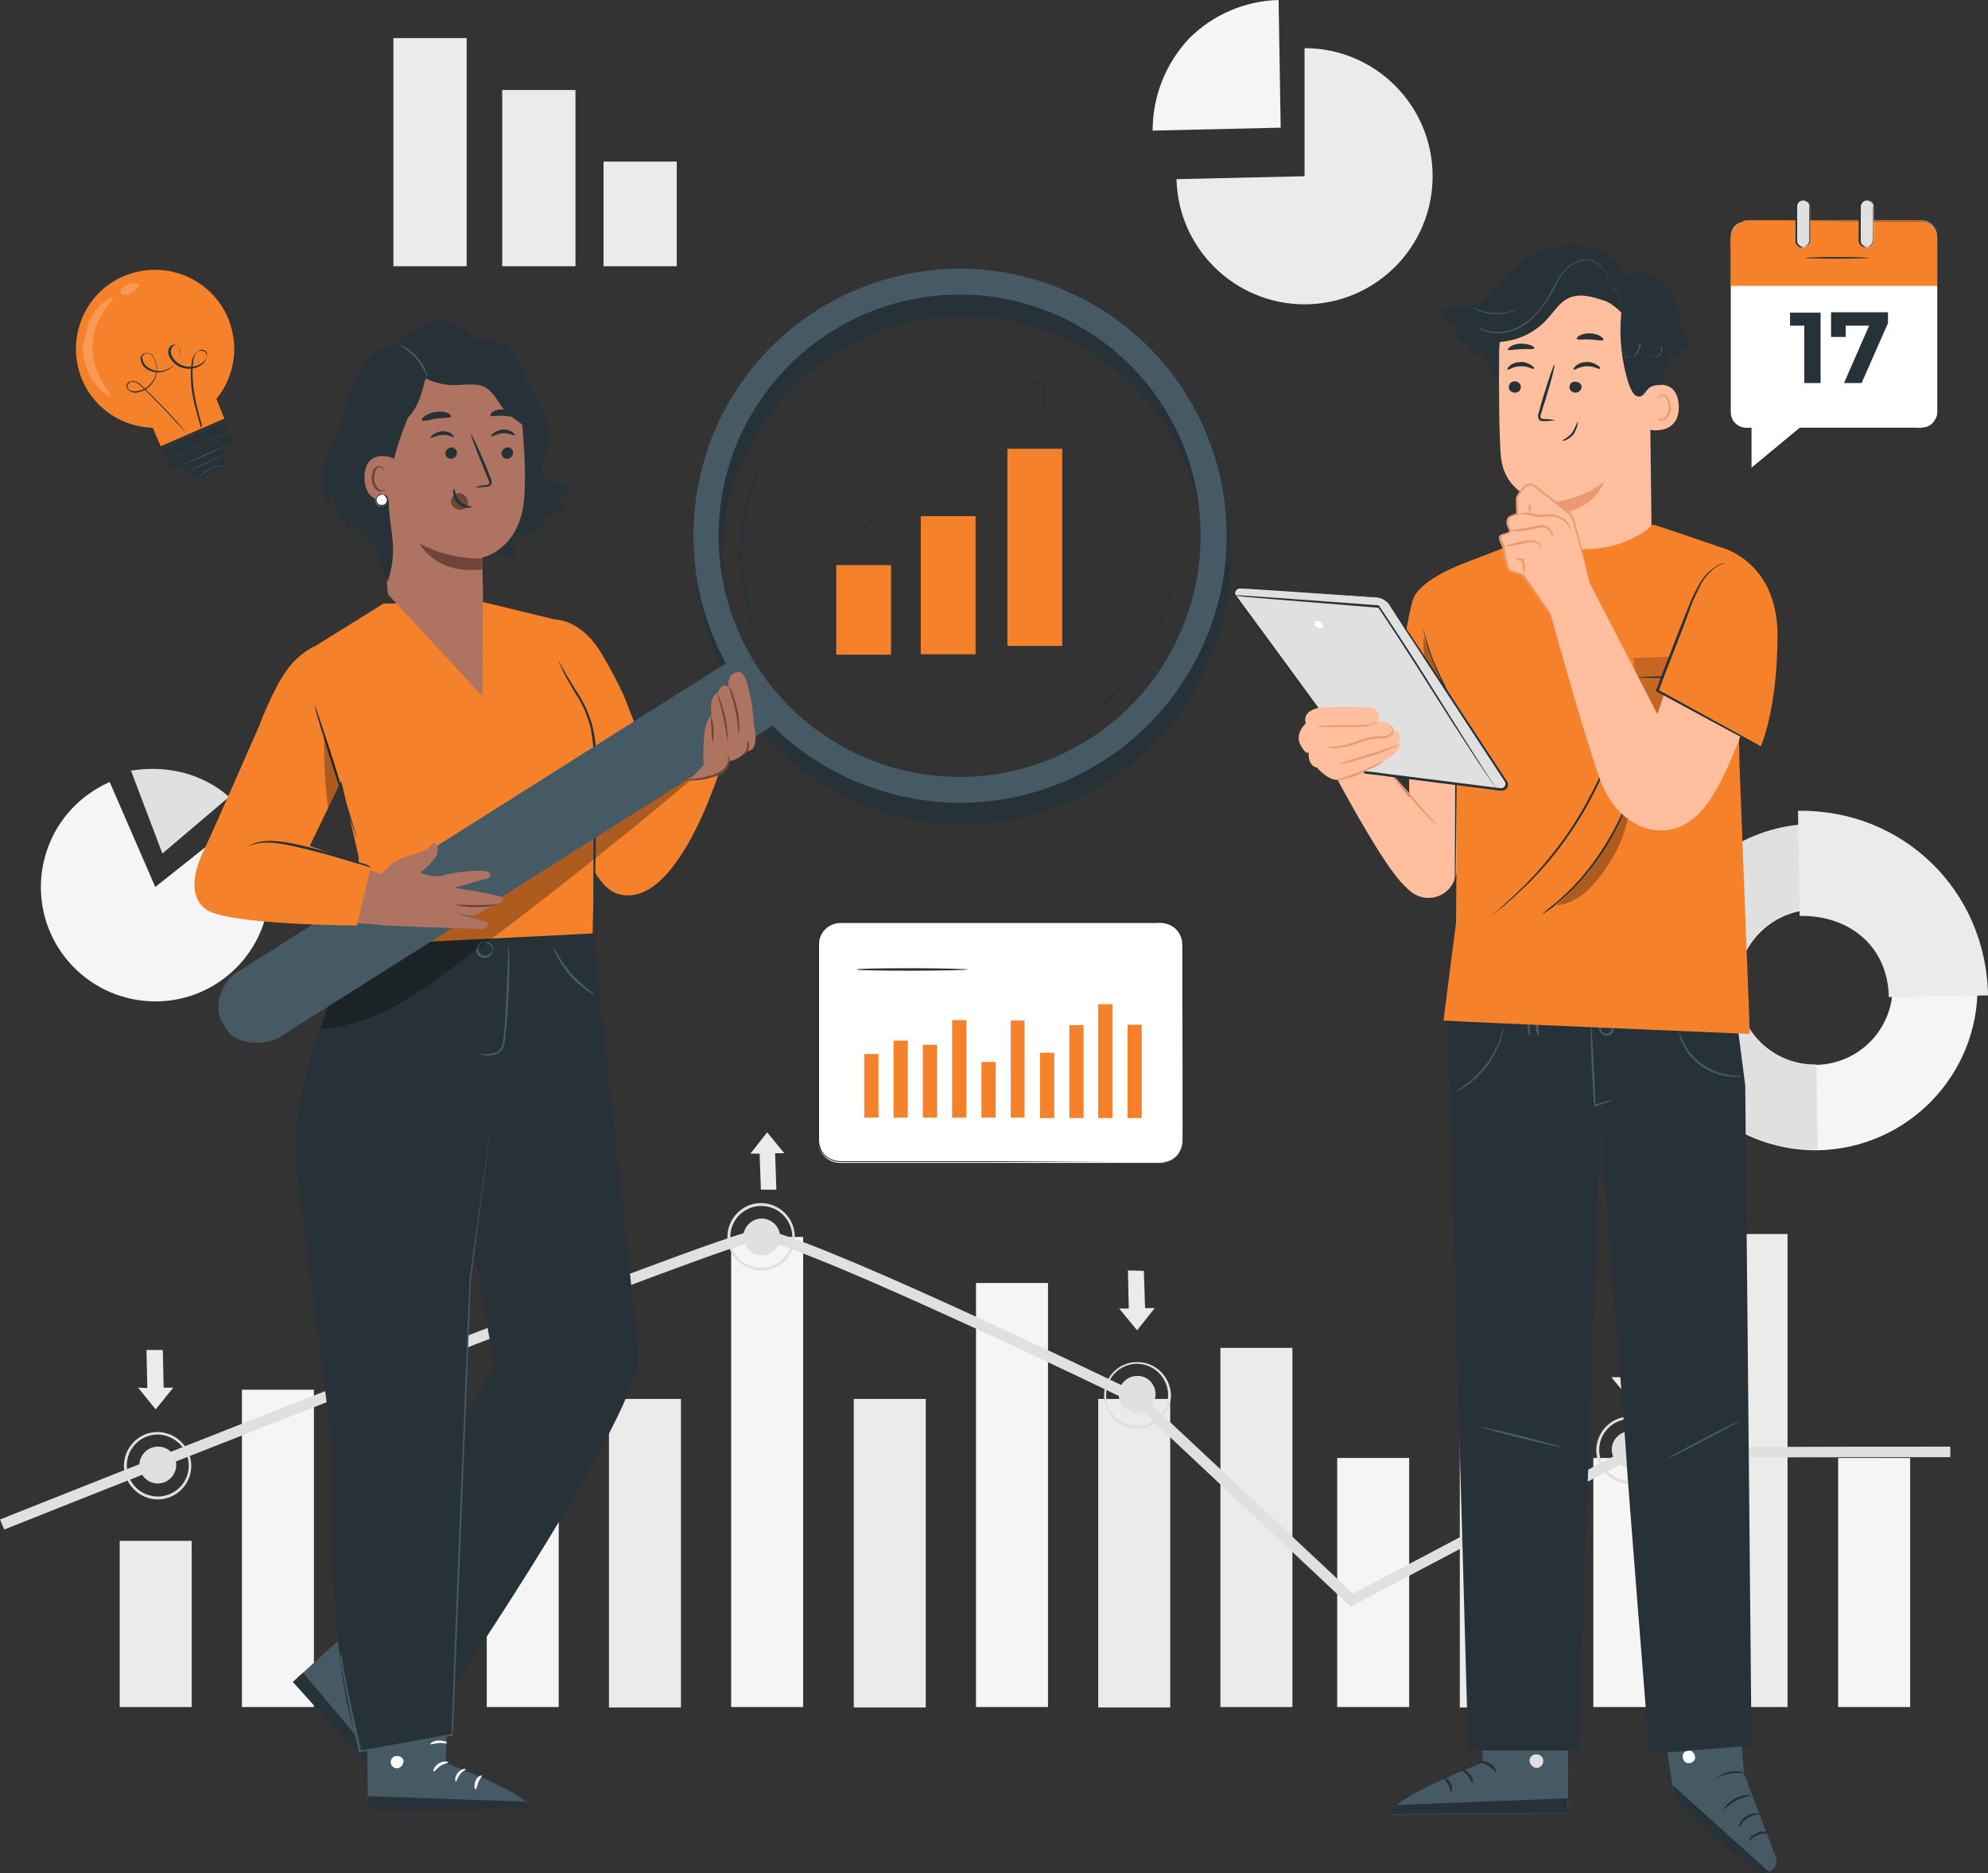 <?xml version="1.0" encoding="utf-8"?>
<!-- Generator: Adobe Illustrator 28.0.0, SVG Export Plug-In . SVG Version: 6.00 Build 0)  -->
<svg version="1.1" id="Layer_1" xmlns="http://www.w3.org/2000/svg" xmlns:xlink="http://www.w3.org/1999/xlink" x="0px" y="0px"
	 viewBox="0 0 475 447.5" style="enable-background:new 0 0 475 447.5;" xml:space="preserve">
<rect x="0" y="0" width="475" height="447.5" fill="#333333" stroke="none"/>
<style type="text/css">
	.st0{fill:#EBEBEB;}
	.st1{fill:#F5F5F5;}
	.st2{fill:#E0E0E0;}
	.st3{fill:#F6812B;}
	.st4{fill:#263238;}
	.st5{opacity:0.2;}
	.st6{fill:#FFFFFF;}
	.st7{fill:#455A64;}
	.st8{fill:#FFBE9D;}
	.st9{fill:#EB996E;}
	.st10{opacity:0.3;}
	.st11{fill:#AE7461;}
	.st12{fill:#6F4439;}
</style>
<g id="freepik--background-complete--inject-2">
	<rect x="28.6" y="368.1" class="st0" width="17.2" height="39.7"/>
	<rect x="87.1" y="368.1" class="st0" width="17.2" height="39.7"/>
	<rect x="57.8" y="332" class="st1" width="17.2" height="75.8"/>
	<rect x="116.3" y="332" class="st1" width="17.2" height="75.8"/>
	<rect x="145.5" y="334.2" class="st0" width="17.2" height="73.7"/>
	<rect x="204" y="334.2" class="st0" width="17.2" height="73.7"/>
	<rect x="262.4" y="334.2" class="st0" width="17.2" height="73.7"/>
	<rect x="174.7" y="295.5" class="st1" width="17.2" height="112.3"/>
	<rect x="233.2" y="306.5" class="st1" width="17.2" height="101.3"/>
	<rect x="348.8" y="334.2" class="st0" width="17.2" height="73.7"/>
	<rect x="319.5" y="348.3" class="st1" width="17.2" height="59.5"/>
	<rect x="409.9" y="294.8" class="st0" width="17.2" height="113"/>
	<rect x="380.7" y="348.3" class="st1" width="17.2" height="59.5"/>
	<rect x="439.2" y="348.3" class="st1" width="17.2" height="59.5"/>
	<rect x="291.6" y="322" class="st0" width="17.2" height="85.8"/>
	<path class="st2" d="M186.4,295.5c0,2.5-2,4.4-4.4,4.4s-4.4-2-4.4-4.4s2-4.4,4.4-4.4c0,0,0,0,0,0
		C184.4,291.1,186.4,293.1,186.4,295.5z"/>
	<path class="st2" d="M181.9,303.5c-4.4,0-8.1-3.6-8.1-8c0-4.4,3.6-8.1,8-8.1c4.4,0,8.1,3.6,8.1,8c0,0,0,0.1,0,0.1
		C189.9,300,186.3,303.5,181.9,303.5z M181.9,288.1c-4.1,0-7.4,3.3-7.4,7.4c0,4.1,3.3,7.4,7.4,7.4s7.4-3.3,7.4-7.4c0,0,0,0,0,0
		C189.3,291.4,186,288.1,181.9,288.1z"/>
	<polygon class="st0" points="185.5,284.2 185.2,275.5 187.4,275.5 183.3,270.5 179.3,275.6 181.5,275.6 181.8,284.2 	"/>
	<path class="st2" d="M42.1,350c0,2.4-2,4.4-4.4,4.4c-2.4,0-4.4-2-4.4-4.4c0-2.4,2-4.4,4.4-4.4c0,0,0,0,0,0
		C40.1,345.5,42.1,347.5,42.1,350z"/>
	<path class="st2" d="M37.7,358.2c-4.4,0-8-3.6-8.1-8c0-4.4,3.6-8.1,8-8.1s8.1,3.6,8.1,8.1l0,0C45.7,354.6,42.1,358.2,37.7,358.2z
		 M37.7,342.7c-4.1,0-7.4,3.3-7.4,7.4s3.3,7.4,7.4,7.4s7.4-3.3,7.4-7.4l0,0C45.1,346.1,41.8,342.8,37.7,342.7L37.7,342.7z"/>
	<polygon class="st0" points="35,322.5 35.2,331.6 33,331.5 37.2,336.7 41.4,331.5 39.1,331.5 38.9,322.5 	"/>
	<polygon class="st0" points="269.5,303.5 269.7,312.6 267.4,312.6 271.7,317.8 275.9,312.5 273.6,312.5 273.3,303.6 	"/>
	<path class="st2" d="M322.8,383.9l-51.9-48.7c-32.9-15.9-83.6-39.3-89.5-38.9c-6.6,0.4-132.5,50-180.4,69.1L0,363
		c7-2.8,172.8-68.8,181.2-69.3h0.3c9.2,0,82.4,35.2,90.8,39.3l0.3,0.2l50.7,47.5c9.6-5.1,64.8-34.2,65.7-34.6
		c0.3-0.1,1.2-0.5,77-0.5v2.5c-29.1,0-72.8,0.1-76.1,0.3c-2.9,1.5-44.3,23.3-66.2,34.9L322.8,383.9z"/>
	<path class="st2" d="M276.1,333.1c0,2.4-2,4.4-4.4,4.4c-2.4,0-4.4-2-4.4-4.4c0-2.4,2-4.4,4.4-4.4l0,0
		C274.1,328.6,276.1,330.6,276.1,333.1z"/>
	<path class="st2" d="M271.7,341.3c-4.4,0-8-3.6-7.9-8c0-4.4,3.6-8,8-7.9c4.4,0,7.9,3.6,8,8C279.7,337.7,276.1,341.3,271.7,341.3z
		 M271.7,325.8c-4.1,0-7.4,3.3-7.4,7.4s3.3,7.4,7.4,7.4c4.1,0,7.4-3.3,7.4-7.4l0,0C279.1,329.2,275.7,325.8,271.7,325.8L271.7,325.8
		z"/>
	<path class="st2" d="M393.9,346.3c0,2.4-2,4.4-4.4,4.4c-2.4,0-4.4-2-4.4-4.4c0-2.4,2-4.4,4.4-4.4l0,0
		C391.9,341.9,393.9,343.8,393.9,346.3z"/>
	<path class="st2" d="M389.5,354.5c-4.4,0-8.1-3.6-8.1-8c0-4.4,3.6-8.1,8-8.1s8.1,3.6,8.1,8c0,0,0,0,0,0
		C397.4,350.9,393.9,354.5,389.5,354.5z M389.5,339c-4.1,0-7.4,3.3-7.4,7.4c0,4.1,3.3,7.4,7.4,7.4c4.1,0,7.4-3.3,7.4-7.4l0,0
		C396.8,342.4,393.5,339.1,389.5,339z"/>
	<polygon class="st0" points="387.1,320 387.3,329 385,329 389.3,334.2 393.5,328.9 391.2,328.9 390.9,320 	"/>
	<path class="st1" d="M394.9,236.4c-0.2-21.4,17-39,38.4-39.2c21.4-0.2,39,17,39.2,38.4c0.2,21.3-16.8,38.8-38.2,39.2
		C412.9,275,395.2,257.9,394.9,236.4z M452.2,235.5c-0.2-10.2-8.7-18.4-18.9-18.2s-18.4,8.7-18.2,18.9c0.2,10.2,8.6,18.3,18.8,18.2
		C444.3,254.2,452.4,245.7,452.2,235.5z"/>
	<path class="st2" d="M395,236.4c-0.4-21.5,16.7-39.2,38.1-39.6l0.3,20.3c-10.3,0.2-18.5,8.6-18.3,18.9c0.2,10.3,8.6,18.5,18.9,18.3
		l0.3,20.3C412.9,275,395.3,257.8,395,236.4z"/>
	<path class="st0" d="M429.6,193.7c25-0.4,45,19,45.4,44.1l-23.7,0.4c-0.2-12-9.3-19.6-21.3-19.4L429.6,193.7z"/>
	<rect x="94" y="9.1" class="st0" width="17.5" height="54.5"/>
	<rect x="120" y="21.5" class="st0" width="17.5" height="42.1"/>
	<rect x="144.2" y="38.6" class="st0" width="17.5" height="25"/>
	<path class="st0" d="M311.7,42.1V11.5c16.9,0,30.6,13.7,30.6,30.6s-13.7,30.6-30.6,30.6c-16.6,0-30.2-13.3-30.6-29.9L311.7,42.1z"
		/>
	<path class="st1" d="M306,30.5l-30.6,0.7c0-8.2,3.1-16,8.7-22c5.7-5.7,13.4-9,21.4-9.2L306,30.5z"/>
	<path class="st1" d="M37.1,211.9l21.4-17c9.4,11.8,7.4,29-4.4,38.4s-29,7.4-38.4-4.4c-9.4-11.8-7.4-29,4.4-38.4
		c1.9-1.5,3.9-2.7,6.1-3.7L37.1,211.9z"/>
	<path class="st2" d="M31.3,184.1l7.5,19.8l15.9-13.5C54.7,190.4,46.3,181.7,31.3,184.1z"/>
</g>
<g id="freepik--light-bulb--inject-2">
	<path class="st3" d="M54.4,75.8c-4.2-9.6-15.3-13.9-24.9-9.8s-13.9,15.3-9.8,24.9c2.9,6.7,9.5,11.1,16.8,11.3l1.9,4.4l15.2-6.6
		c0,0-1-2.5-1.9-4.7C56.2,89.8,57.2,82.3,54.4,75.8z"/>
	<path class="st4" d="M48.1,102.3c0-0.1-0.1-0.1-0.1-0.2l-0.2-0.7c-0.2-0.6-0.4-1.4-0.7-2.5s-0.7-2.5-1-4.1
		c-0.4-1.8-0.5-3.7-0.5-5.5c0-1.1,0.1-2.2,0.3-3.2c0.1-0.6,0.4-1.1,0.7-1.6c0.4-0.5,1-0.7,1.7-0.7c0.3,0,0.6,0.2,0.8,0.4
		c0.2,0.3,0.3,0.6,0.3,0.9c-0.1,0.7-0.3,1.3-0.8,1.7c-2.1,1.9-5.4,1.7-7.3-0.4c0,0-0.1-0.1-0.1-0.1c-0.5-0.6-0.9-1.2-1-2
		c-0.1-0.8,0.3-1.6,1-1.9c0.4-0.1,0.8,0,1.2,0.2c0.3,0.3,0.5,0.6,0.6,1c0.1,0.8-0.1,1.6-0.5,2.3c-0.7,1.4-2,2.5-3.5,2.9
		c-1.6,0.4-3.2,0-4.4-1c-0.6-0.5-0.9-1.2-1-2c0-0.4,0.1-0.8,0.4-1.1c0.3-0.3,0.7-0.4,1.1-0.4c0.4,0,0.8,0.2,1.1,0.4
		c0.3,0.2,0.5,0.5,0.7,0.9c0.3,0.6,0.6,1.4,0.6,2.1c0.2,2.9-1.7,5.5-4.5,6c-0.6,0.2-1.3,0.1-1.9-0.2c-0.6-0.3-1-1-0.8-1.6
		c0.1-0.3,0.3-0.6,0.6-0.7c0.3-0.1,0.6-0.2,0.9-0.2c0.6,0.1,1.1,0.3,1.6,0.7c0.8,0.8,1.6,1.5,2.3,2.2c2.9,2.9,5.2,5.3,6.7,7
		c0.8,0.9,1.3,1.5,1.7,2l0.5,0.6l0.1,0.2c-0.1-0.1-0.1-0.1-0.1-0.2l-0.5-0.5c-0.4-0.4-1-1.1-1.8-1.9c-1.5-1.7-3.8-4.1-6.7-7
		c-0.7-0.7-1.5-1.5-2.3-2.2c-0.4-0.4-0.9-0.6-1.5-0.7c-0.6-0.1-1.2,0.3-1.3,0.9c-0.1,0.5,0.2,1.1,0.7,1.2c0.6,0.2,1.2,0.3,1.8,0.1
		c2.7-0.5,4.6-3,4.4-5.8c-0.1-0.7-0.3-1.4-0.6-2c-0.3-0.6-0.9-1.1-1.6-1.2c-0.3,0-0.7,0.1-0.9,0.3c-0.2,0.2-0.4,0.6-0.3,0.9
		c0.1,0.7,0.4,1.4,1,1.9c1.2,1,2.7,1.4,4.2,1c1.5-0.4,2.7-1.4,3.4-2.8c0.4-0.6,0.5-1.4,0.5-2.1c-0.1-0.3-0.3-0.6-0.5-0.9
		c-0.3-0.2-0.6-0.3-0.9-0.2c-0.3,0.1-0.6,0.3-0.7,0.7c-0.2,0.3-0.2,0.7-0.2,1c0.1,0.7,0.5,1.3,0.9,1.8c1.8,2,5,2.2,7,0.4
		c0.5-0.4,0.7-1,0.8-1.6c0-0.6-0.4-1.1-1-1.2c-0.6-0.1-1.1,0.2-1.5,0.6c-0.4,0.4-0.6,1-0.7,1.5c-0.2,1-0.3,2.1-0.3,3.2
		c0,1.8,0.2,3.7,0.5,5.5c0.3,1.6,0.6,3,0.9,4.1s0.5,2,0.7,2.5c0.1,0.3,0.1,0.5,0.2,0.7C48,102.1,48.1,102.2,48.1,102.3z"/>
	<path class="st4" d="M53.7,103.3l-13,5.7c-0.5,0.2-1.2,0-1.4-0.6l0,0c-0.2-0.5,0-1.2,0.5-1.4c0,0,0,0,0,0l13-5.7
		c0.5-0.2,1.2,0,1.4,0.5c0,0,0,0,0,0l0,0C54.4,102.4,54.2,103,53.7,103.3z"/>
	<path class="st4" d="M54,104.1l-13,5.7c-0.5,0.2-0.8,0.9-0.6,1.4c0,0,0,0,0,0c0.2,0.5,0.9,0.8,1.4,0.6c0,0,0,0,0,0l1.4-0.6l3.5,2.8
		c0.4,0.3,0.9,0.4,1.4,0.2l4.6-2c0.5-0.2,0.8-0.7,0.8-1.2l0.3-4.4l1-0.4c0.6-0.2,0.8-0.9,0.6-1.4C55.3,104.1,54.7,103.9,54,104.1
		L54,104.1z"/>
	<g class="st5">
		<path class="st6" d="M21.1,77.1c0.6-1.4,1.4-2.7,2.5-3.8c0.7-0.8,1.5-1.4,2.3-1.9c0.6-0.4,1-0.4,1.1-0.3c0.2,0.3-0.9,1.3-2.2,3.3
			c-3.4,5-3.6,11.6-0.4,16.8c1.2,2,2.2,3.1,2,3.4s-0.5,0-1.1-0.4c-0.8-0.6-1.6-1.3-2.2-2.1c-1-1.2-1.8-2.5-2.3-3.9
			c-0.7-1.8-1-3.6-1-5.5"/>
	</g>
	<g class="st5">
		<path class="st6" d="M31.5,70c-1.1,0.5-2.2,0.6-2.6,0.1c-0.2-0.4-0.1-0.8,0.2-1.1c0.8-1,2-1.5,3.3-1.4c0.5,0.1,0.8,0.3,0.9,0.6"/>
	</g>
	<path class="st7" d="M53.6,111.3c-0.3,0.1-0.7,0.1-1,0.1c-0.8,0.1-1.6,0.3-2.3,0.7c-0.7,0.3-1.4,0.8-2,1.4
		c-0.5,0.4-0.7,0.7-0.7,0.7c0.2-0.3,0.4-0.6,0.6-0.8c1.2-1.2,2.8-2,4.4-2.1C52.9,111.2,53.2,111.3,53.6,111.3z"/>
	<path class="st7" d="M54,106.5c0,0.1-2.3,1.1-5.2,2.4s-5.3,2.2-5.3,2.2s2.3-1.1,5.2-2.4S54,106.5,54,106.5z"/>
	<path class="st7" d="M53.8,108.4c-0.4,0.3-0.8,0.5-1.2,0.7c-0.8,0.4-1.9,0.9-3.1,1.5s-2.3,1-3.1,1.3c-0.4,0.2-0.9,0.4-1.3,0.5
		c0.4-0.2,0.8-0.4,1.3-0.6l3.1-1.4l3.1-1.4C52.9,108.8,53.4,108.6,53.8,108.4z"/>
</g>
<g id="freepik--Chart--inject-2">
	<path class="st6" d="M200.7,220.3h76.6c2.9,0,5.3,2.4,5.3,5.3v46.9c0,2.9-2.4,5.3-5.3,5.3h-76.6c-2.9,0-5.3-2.4-5.3-5.3v-46.9
		C195.4,222.7,197.8,220.3,200.7,220.3z"/>
	<path class="st4" d="M277.3,277.8c0,0,0.2,0,0.7-0.1c0.7-0.1,1.4-0.3,2-0.7c1-0.6,1.7-1.5,2.2-2.6c0.5-1.3,0.3-2.9,0.4-4.6
		c0-7.1,0-17.4-0.1-30c0-3.2,0-6.5,0-10v-2.6c0-0.9,0-1.8-0.1-2.6c-0.4-1.8-1.6-3.2-3.3-3.8c-0.9-0.3-1.8-0.4-2.7-0.3h-21h-54.6
		c-2.4,0-4.5,1.7-5,4c-0.1,0.6-0.1,1.2-0.1,1.7v5.3c0,4.7,0,9.4,0,13.9c0,9.1,0,17.9,0,26.3c-0.1,1,0.1,2,0.5,2.9
		c0.4,0.9,1.1,1.6,2,2.1c0.9,0.5,1.8,0.7,2.8,0.7h14.6h20.8l30,0.1h8.2h2.1c0.5,0,0.7,0,0.7,0s-0.2,0-0.7,0h-2.1h-8.2l-30,0.1h-20.8
		H204h-3c-1.1,0-2.1-0.2-3-0.8c-0.9-0.5-1.7-1.3-2.2-2.3c-0.5-1-0.7-2.1-0.6-3.1c0-8.4,0-17.2,0-26.3v-19c0-0.6,0-1.2,0.1-1.8
		c0.6-2.6,2.8-4.4,5.4-4.4h54.6h21c1-0.1,1.9,0,2.8,0.3c1.8,0.6,3.2,2.2,3.6,4.1c0.1,0.9,0.1,1.8,0.1,2.7c0,0.9,0,1.7,0,2.6
		c0,3.5,0,6.8,0,10c0,12.7-0.1,22.9-0.1,30c0,0.9,0,1.7,0,2.5c0.1,2-1,3.8-2.6,4.8c-0.6,0.4-1.3,0.6-2,0.7
		C277.9,277.8,277.6,277.8,277.3,277.8z"/>
	<rect x="234.5" y="253.7" class="st3" width="3.4" height="13.3"/>
	<rect x="206.5" y="251.8" class="st3" width="3.4" height="15.2"/>
	<rect x="213.5" y="248.6" class="st3" width="3.4" height="18.4"/>
	<rect x="220.5" y="249.6" class="st3" width="3.4" height="17.4"/>
	<rect x="227.5" y="243.7" class="st3" width="3.4" height="23.3"/>
	<rect x="241.5" y="243.8" class="st3" width="3.3" height="23.2"/>
	<rect x="248.5" y="251.5" class="st3" width="3.4" height="15.6"/>
	<rect x="255.5" y="244.9" class="st3" width="3.4" height="22.2"/>
	<rect x="262.4" y="239.9" class="st3" width="3.4" height="27.2"/>
	<rect x="269.4" y="244.8" class="st3" width="3.4" height="22.3"/>
	<path class="st4" d="M231.3,231.6c0,0.1-5.9,0.3-13.3,0.3s-13.3-0.1-13.3-0.3s5.9-0.3,13.3-0.3S231.3,231.5,231.3,231.6z"/>
</g>
<g id="freepik--speech-bubble--inject-2">
	<path class="st6" d="M417.3,52.7h41.9c2.1,0,3.8,1.7,3.8,3.8c0,0,0,0,0,0v41.9c0,2.1-1.7,3.8-3.8,3.8c0,0,0,0,0,0h-29l-11.7,9.6
		v-9.6h-1.2c-2.1,0-3.8-1.7-3.8-3.8c0,0,0,0,0,0V56.5C413.4,54.4,415.1,52.7,417.3,52.7C417.3,52.7,417.3,52.7,417.3,52.7z"/>
	<path class="st3" d="M463,68.3h-49.6l0,0v-11c0-2.6,2.1-4.7,4.7-4.7h40.2c2.6,0,4.7,2.1,4.7,4.7c0,0,0,0,0,0V68.3L463,68.3z"/>
	<path class="st4" d="M435,74.7v16.8h-3.9V77.8h-3.4v-3.1L435,74.7z"/>
	<path class="st4" d="M451.1,74.7v2.5l-6.3,14.3h-4.2l6-13.7H441v2.7h-3.5v-5.9H451.1z"/>
	<path class="st4" d="M431.3,61.6c0,0.1,3.4,0.2,7.6,0.2c4.2,0,7.6-0.1,7.6-0.2s-3.4-0.2-7.6-0.2S431.3,61.5,431.3,61.6z"/>
	<path class="st4" d="M417.3,52.7c-0.1,0-0.2,0-0.3,0c-0.3,0-0.5,0-0.8,0.1c-1,0.3-1.8,0.9-2.3,1.8c-0.4,0.6-0.6,1.4-0.5,2.1
		c0,0.8,0,1.7,0,2.6c0,1.9,0,4,0,6.5c0,4.8,0,10.7,0,17.4c0,3.4,0,6.9,0,10.7c0,0.9,0,1.9,0,2.8v1.5c0,0.5,0.1,1,0.2,1.5
		c0.5,1.5,1.9,2.6,3.5,2.7c0.5,0,1,0,1.5,0l-0.1-0.1c0,3,0,6.3,0,9.6v0.3l0.2-0.2l11.7-9.6h-0.1h29c0.5,0,0.9-0.1,1.3-0.2
		c0.8-0.3,1.5-0.9,2-1.7c0.2-0.4,0.4-0.8,0.5-1.2c0.1-0.4,0.1-0.9,0.1-1.3v-7.6c0-6.7,0-13.1,0-19.2c0-3.1,0-6,0-8.9v-4.2
		c0-0.7,0-1.4-0.1-2.1c-0.3-1.4-1.3-2.6-2.7-3c-0.7-0.2-1.3-0.2-2-0.2h-11.2h-21.9h-6h-1.5h-0.5h0.5h1.5h6l21.9,0.1h11.2
		c0.6,0,1.3,0,1.9,0.2c1.3,0.4,2.2,1.5,2.5,2.8c0.1,0.7,0.1,1.4,0.1,2.1c0,1.4,0,2.8,0,4.3v8.9c0,6.1,0,12.6,0,19.2v7.6
		c0,0.4,0,0.8-0.1,1.2c-0.1,0.4-0.2,0.8-0.5,1.1c-0.4,0.8-1.1,1.4-2,1.7c-0.8,0.2-1.7,0.3-2.5,0.2h-27.8l0,0l-11.7,9.7l0.2,0.1
		c0-3.3,0-6.6,0-9.6v-0.1h-0.1c-0.5,0-1,0-1.5,0c-0.5,0-1-0.2-1.4-0.4c-0.9-0.4-1.5-1.2-1.8-2.1c-0.1-0.5-0.2-0.9-0.2-1.4v-4.3
		c0-3.8,0-7.3,0-10.7c0-6.7,0-12.6,0-17.4c0-2.4,0-4.6,0-6.5s-0.2-3.6,0.5-4.7c0.5-0.9,1.3-1.5,2.3-1.8
		C416.7,52.8,417,52.7,417.3,52.7z"/>
	<path class="st2" d="M430.8,47.8h0.1c0.9,0,1.6,0.7,1.6,1.6v8.1c0,0.9-0.7,1.6-1.6,1.6h-0.1c-0.9,0-1.6-0.7-1.6-1.6v-8.1
		C429.3,48.5,430,47.8,430.8,47.8z"/>
	<path class="st4" d="M430.8,59c-0.3,0-0.6-0.2-0.9-0.4c-0.3-0.3-0.5-0.6-0.5-1c0-0.4,0-1,0-1.6c0-1.2,0-2.6,0-4.2
		c0-0.8,0-1.6,0-2.4c0-0.4,0.1-0.8,0.4-1.1c0.3-0.3,0.7-0.4,1.1-0.4c0.4,0,0.8,0.2,1.1,0.5c0.3,0.3,0.4,0.7,0.3,1.1
		c0,0.8,0,1.7,0,2.4c0,1.6,0,3,0,4.2c0,0.3,0,0.6,0,0.8c0,0.2,0,0.5,0,0.7c-0.1,0.4-0.3,0.8-0.6,1c-0.3,0.2-0.6,0.3-0.9,0.3
		c0.1,0,0.2,0,0.3,0c0.3,0,0.5-0.1,0.7-0.2c0.4-0.2,0.6-0.6,0.7-1c0-0.3,0.1-0.5,0-0.8c0-0.3,0-0.6,0-0.8c0-1.2,0-2.6,0-4.2
		c0-0.8,0-1.6,0-2.4c0-0.5-0.1-0.9-0.4-1.3c-0.3-0.4-0.8-0.6-1.3-0.6c-0.9-0.1-1.8,0.7-1.8,1.6c0,0.1,0,0.1,0,0.2V52
		c0,1.6,0,3,0,4.2c0,0.6,0,1.1,0,1.6c0.1,0.4,0.3,0.8,0.6,1c0.2,0.2,0.5,0.3,0.7,0.3C430.8,59.1,430.8,59,430.8,59z"/>
	<path class="st2" d="M446,47.8h0.1c0.9,0,1.6,0.7,1.6,1.6v8.1c0,0.9-0.7,1.6-1.6,1.6H446c-0.9,0-1.6-0.7-1.6-1.6v-8.1
		C444.4,48.5,445.1,47.8,446,47.8z"/>
	<path class="st4" d="M446,59c-0.3,0-0.6-0.2-0.9-0.4c-0.3-0.3-0.5-0.6-0.5-1c0-0.4,0-1,0-1.6c0-1.2,0-2.6,0-4.2v-2.4
		c0-0.8,0.6-1.4,1.3-1.5c0.1,0,0.1,0,0.2,0c0.4,0,0.8,0.2,1.1,0.5c0.3,0.3,0.4,0.7,0.3,1.1c0,0.8,0,1.7,0,2.4c0,1.6,0,3,0,4.2
		c0,0.3,0,0.6,0,0.8c0,0.2,0,0.5,0,0.7c-0.1,0.4-0.3,0.8-0.6,1C446.5,59,446.2,59.1,446,59c0,0.1,0.1,0.1,0.2,0
		c0.3,0,0.5-0.1,0.7-0.2c0.4-0.2,0.6-0.6,0.7-1c0-0.3,0.1-0.5,0-0.8c0-0.3,0-0.6,0-0.8c0-1.2,0-2.6,0-4.2c0-0.8,0-1.6,0-2.4
		c0-0.5-0.1-0.9-0.4-1.3c-0.3-0.4-0.8-0.6-1.3-0.6c-1-0.1-1.8,0.7-1.8,1.6c0,0.1,0,0.1,0,0.2c0,0.8,0,1.7,0,2.4c0,1.6,0,3,0,4.2
		c0,0.6,0,1.1,0,1.6c0.1,0.4,0.3,0.8,0.6,1c0.2,0.2,0.5,0.3,0.7,0.3C445.9,59.1,446,59,446,59z"/>
</g>
<g id="freepik--character-2--inject-2">
	<path class="st8" d="M333.1,185.8l3.6,4.5v-7.7h11.3c0,0,1.3,17.7,1,21.5c-0.3,2-0.7,3.9-1.4,5.8c-1.1,3.5-4.8,5.4-8.3,4.3
		c-1-0.3-1.9-0.9-2.7-1.6c-1.3-1.2-2.5-2.5-3.5-3.9c-5-6.5-13.4-22.2-13.4-22.2l8.7-5.3L333.1,185.8z"/>
	<path class="st9" d="M332.5,184.9c0.4,0.7,0.9,1.4,1.5,2c1,1.2,2.3,2.8,3.8,4.6s3,3.3,4.1,4.4c0.6,0.6,1.2,1.1,1.9,1.6
		c-0.5-0.6-1.1-1.2-1.7-1.8c-1-1.1-2.4-2.7-3.9-4.5C335.1,187.6,332.6,184.8,332.5,184.9z"/>
	<path class="st8" d="M394.1,84.6l0.5,41.2c0.1,7-1.2,17.3-12.3,16.9l0,0c-9.6-1-12.1-10.1-12.2-16.6c0-3.1-0.1-5.7-0.1-6
		c0,0-10.5-0.9-11.4-11.2c-0.4-5-0.5-15.4-0.4-24.8c0.1-10.1,7.9-18.5,18-19.2l1-0.1C388.1,64.7,394.3,73.8,394.1,84.6z"/>
	<path class="st9" d="M370.1,120.1c4.8-0.4,9.4-2.1,13.2-5c0,0-2.7,7.8-13.2,7.6L370.1,120.1z"/>
	<path class="st4" d="M376,88.3c0.2,0.2,1.4-0.8,3.1-0.8c1.7-0.1,3,0.8,3.2,0.6c0.2-0.2-0.1-0.5-0.7-0.9c-0.8-0.5-1.7-0.8-2.6-0.7
		c-0.9,0-1.8,0.3-2.5,0.9C376.1,87.8,375.9,88.2,376,88.3z"/>
	<path class="st4" d="M375,92.5c0,0.8,0.7,1.3,1.5,1.3c0.7,0,1.3-0.6,1.4-1.3c0,0,0,0,0,0c0-0.8-0.7-1.3-1.5-1.3
		C375.6,91.1,375,91.7,375,92.5C375,92.5,375,92.5,375,92.5z"/>
	<path class="st4" d="M371.6,100.4c-0.9-0.2-1.7-0.3-2.6-0.3c-0.4,0-0.8-0.1-0.9-0.3c-0.1-0.4,0-0.8,0.2-1.2c0.3-1,0.6-2.1,1-3.2
		c1.4-4.5,2.3-8.2,2.1-8.3c-0.2-0.1-1.4,3.6-2.8,8.1c-0.3,1.1-0.6,2.2-0.9,3.2c-0.2,0.5-0.3,1.1-0.1,1.6c0.1,0.3,0.4,0.5,0.7,0.6
		c0.2,0,0.5,0,0.7,0C369.9,100.6,370.8,100.5,371.6,100.4z"/>
	<path class="st4" d="M376.7,80.9c0.2,0.4,1.6,0.1,3.2,0.2c1.7,0.1,3,0.4,3.2,0.1c0.1-0.2-0.2-0.5-0.7-0.9c-1.5-0.8-3.3-0.9-4.9-0.2
		C376.9,80.4,376.7,80.8,376.7,80.9z"/>
	<path class="st4" d="M360.2,83.5c0.2,0.3,1.5,0,3.2-0.1c1.6-0.1,3,0.2,3.2-0.2c0.1-0.2-0.2-0.4-0.8-0.7c-0.8-0.3-1.6-0.4-2.4-0.4
		c-0.8,0-1.7,0.2-2.4,0.6C360.5,83.1,360.2,83.4,360.2,83.5z"/>
	<path class="st8" d="M393.8,92.4c0.2-0.1,7-2.6,7.3,4.5c0.3,7.1-6.9,5.9-6.9,5.7C394.2,102.4,393.8,92.4,393.8,92.4z"/>
	<path class="st9" d="M396.2,99.8c0,0,0.1,0.1,0.3,0.2c0.3,0.1,0.6,0.1,0.9,0c0.9-0.6,1.4-1.7,1.3-2.8c0-0.6-0.2-1.2-0.4-1.8
		c-0.2-0.5-0.5-0.8-1-0.9c-0.3-0.1-0.6,0.1-0.7,0.4c-0.1,0.2,0,0.3-0.1,0.3s-0.2-0.1-0.1-0.4c0-0.2,0.1-0.3,0.3-0.4
		c0.2-0.2,0.4-0.2,0.7-0.2c0.6,0.1,1.1,0.5,1.3,1.1c0.3,0.6,0.5,1.3,0.5,2c0,1.4-0.7,2.8-1.7,3.1c-0.4,0.1-0.8,0.1-1.1-0.1
		C396.2,100,396.2,99.8,396.2,99.8z"/>
	<path class="st4" d="M373.3,105.3c-0.1-0.2,1.3-0.6,2.3-1.9c0.4-0.6,0.7-1.2,1-1.9c0.2-0.5,0.4-0.8,0.4-0.8s0,0.4-0.1,0.9
		c-0.2,0.7-0.5,1.5-0.9,2.1c-0.5,0.6-1.1,1.1-1.8,1.4C373.7,105.3,373.3,105.4,373.3,105.3z"/>
	<path class="st4" d="M344.5,74.8c0.1-0.4,0.4-0.8,0.8-1c0.8-0.4,1.7-0.5,2.6-0.4c2.8-0.1,5.5-0.9,7.8-2.4c1.1-1.6,2.3-3,3.6-4.4
		c3.1-3.2,5.7-5.4,8.4-6.5c4.1-1.5,8.5-1.8,12.8-1c3.6,0.9,6.8,3.9,7.3,7.6c2-1.7,5.1-1.7,7.5-0.7h0.1c2.7,1,4.3,3.9,5.1,6.7
		s1.1,5.8,2.6,8.3c0.3,0.5,0.7,1.2,0.4,1.7c-0.3,0.4-0.7,0.6-1.2,0.5c-0.5-0.1-0.9-0.3-1.3-0.6c0.3,0.7,0.6,1.5,0.9,2.2
		c-1,0.2-2,0.1-3-0.2c-0.5,2.5-1.2,5-2,7.4c-1-0.1-2.1,0.1-2.9,0.7c-1,0.9-1.4,2.5-3,1.9c-0.8-0.3-1.5-2-1.8-2.8
		c-1.8-5.5-2.4-11.4-1.8-17.1c-1.1-1.2-2.5-2.2-4-2.9l0.1,0.1c-2.9-1-6.2-2-8.9-0.6c-2.1,1.1-3.4,3.3-5,5c-3,3.3-7.2,5.2-11.6,5.4
		c-0.2,2.9,0.1,7-0.1,10l-2.4-4.7l0,0c-0.2-0.3-0.4-0.7-0.5-1l-0.1-0.1l0,0c-0.2-0.6-0.5-1.1-0.8-1.7l0,0c-0.8,0.6-1.9,0.5-2.6-0.2
		c-0.5-0.6-0.6-1.5-0.1-2.2c0.2-0.3,0.5-0.6,0.9-0.9c-0.7,0.7-1.8,1-2.8,0.7c-1-0.3-1.6-1.2-1.6-2.2c0.1-0.7,0.5-1.3,1.1-1.5
		c-1.3,0.1-2.6-0.2-3.7-0.8C345,76.4,344.3,75.7,344.5,74.8z"/>
	<path class="st7" d="M384.7,67.8c0.4,0.3,0.7,0.6,1,1c0.8,1,1.4,2.2,1.6,3.4c0.2,0.9,0.3,1.7,0.3,2.6c0,1-0.1,2-0.1,3.1
		c-0.1,1.1-0.1,2.3-0.1,3.4c0,0.6,0.1,1.2,0.2,1.8c0.1,0.6,0.3,1.2,0.7,1.7c0.4,0.4,0.9,0.6,1.5,0.5c0.5-0.1,1-0.4,1.3-0.7
		c0.6-0.8,0.9-1.7,1-2.6h-0.2c0.3,0.8,0.7,1.5,1.3,2.2c0.5,0.6,1.2,1,2,1.1c0.4,0,0.7,0,1.1-0.2c0.3-0.2,0.6-0.4,0.7-0.7
		c0.1-0.3,0.2-0.6,0.2-0.9c0-0.3-0.1-0.6-0.3-0.8l-0.1,0.1c0.6,0.7,1.4,1.3,2.2,1.7c0.2,0.1,0.5,0.2,0.7,0.3l0.2,0.1l-0.2-0.1
		c-0.1-0.1-0.4-0.2-0.7-0.3c-0.8-0.4-1.6-1-2.2-1.7l-0.1,0.1c0.3,0.4,0.4,1.1,0.1,1.5c-0.1,0.3-0.4,0.5-0.7,0.6
		c-0.3,0.1-0.7,0.2-1,0.2c-0.7-0.1-1.4-0.4-1.9-1c-0.5-0.6-0.9-1.4-1.2-2.1l-0.2-0.3l-0.1,0.4c-0.1,0.9-0.5,1.8-1,2.5
		c-0.3,0.3-0.7,0.6-1.2,0.7c-0.5,0.1-0.9-0.1-1.2-0.4c-0.4-0.5-0.6-1-0.7-1.6c-0.1-0.6-0.2-1.2-0.2-1.8c-0.1-1.1,0-2.2,0.1-3.4
		c0.1-1.1,0.1-2.1,0.1-3.1c0-0.9-0.1-1.8-0.3-2.7c-0.2-1.3-0.8-2.5-1.7-3.5C385.4,68.4,385.1,68.1,384.7,67.8z"/>
	<path class="st7" d="M352.6,77.9C352.6,77.9,352.6,77.9,352.6,77.9c0.2,0.1,0.2,0.2,0.4,0.3c0.1,0.1,0.3,0.2,0.4,0.3
		c0.2,0.1,0.4,0.2,0.6,0.3c1.4,0.6,2.9,0.9,4.4,0.8c2.3-0.1,4.4-0.9,6.3-2.3c2.2-1.7,4-3.8,5.4-6.2c0.8-1.3,1.4-2.5,2-3.7
		c0.6-1.2,1.4-2.2,2.3-3.2c0.8-0.8,1.9-1.5,3-1.8c0.5-0.1,1-0.2,1.6-0.2c0.5,0,1,0.1,1.5,0.3c1.4,0.5,2.6,1.5,3.3,2.8
		c0.2,0.5,0.4,1,0.5,1.6c0,0,0,0,0-0.1s0-0.2,0-0.3c-0.1-0.4-0.2-0.8-0.4-1.2c-0.3-0.6-0.7-1.1-1.2-1.6c-0.6-0.6-1.4-1.1-2.2-1.4
		c-0.5-0.2-1-0.3-1.5-0.3c-0.5,0-1.1,0-1.6,0.2c-1.2,0.3-2.2,1-3.1,1.8c-0.9,0.9-1.7,2-2.4,3.2c-0.7,1.2-1.3,2.5-2,3.7
		c-1.3,2.4-3.1,4.5-5.3,6.1c-1.8,1.3-3.9,2.1-6.1,2.3c-1.5,0.1-3-0.1-4.4-0.7C353.6,78.5,353.1,78.2,352.6,77.9z"/>
	<path class="st7" d="M351.7,73.3c0.1,0.1,0.2,0.2,0.4,0.3c0.4,0.2,0.7,0.4,1.1,0.6c0.6,0.2,1.2,0.4,1.8,0.6c1.5,0.3,3,0.4,4.5,0.1
		c0.6-0.1,1.2-0.3,1.8-0.5c0.4-0.1,0.8-0.3,1.1-0.5c0.1-0.1,0.3-0.1,0.4-0.2c0,0-0.6,0.2-1.6,0.6c-0.6,0.2-1.2,0.3-1.8,0.4
		c-0.7,0.1-1.5,0.1-2.2,0.1c-1.3,0-2.7-0.3-3.9-0.8C352.3,73.6,351.7,73.3,351.7,73.3z"/>
	<path class="st4" d="M360.2,88.3c0.2,0.2,1.4-0.8,3.1-0.8c1.7-0.1,3,0.8,3.2,0.6c0.2-0.2-0.1-0.5-0.7-0.9c-0.8-0.5-1.7-0.8-2.6-0.7
		c-0.9,0-1.8,0.3-2.5,0.9C360.2,87.8,360.1,88.2,360.2,88.3z"/>
	<path class="st4" d="M360.5,92.5c0,0.8,0.7,1.3,1.5,1.3c0.8,0,1.4-0.6,1.4-1.4c0,0,0,0,0,0c-0.1-0.8-0.7-1.3-1.5-1.3
		C361.1,91.1,360.5,91.7,360.5,92.5C360.5,92.5,360.5,92.5,360.5,92.5z"/>
	<path class="st7" d="M414.6,397.8l2.1,25.9l7.6,20c0.5,1.4-0.2,2.9-1.5,3.4c-0.1,0-0.1,0-0.2,0.1l0,0c-0.8,0.3-1.7,0.1-2.4-0.4
		c-4.3-3.4-20-15.7-20.2-17.3c-0.2-2.1-4.2-27.5-4.2-27.5L414.6,397.8z"/>
	<path class="st4" d="M422.7,447.2l-23-20.7l0.2,1.9c0.1,1,0.2,1.6,0.9,2.3c6.1,5.9,12.5,11.4,19.3,16.5
		C420.7,447.7,421.8,447.4,422.7,447.2z"/>
	<path class="st6" d="M404.2,418.4c0.7,0.4,1,1.3,0.7,2c-0.4,0.7-1.3,1-2,0.7c-0.8-0.4-1-1.4-0.7-2.2c0.5-0.7,1.4-0.9,2.2-0.5"/>
	<path class="st4" d="M415.6,436.5c0.1,0.1,0.6-1.4,2-2.2c0.9-0.5,1.9-0.8,2.9-0.9c0-0.1-0.3-0.2-1-0.2c-1.6,0-3.1,0.9-3.8,2.4
		C415.5,436.1,415.5,436.5,415.6,436.5z"/>
	<path class="st4" d="M417.8,439.8c0.1,0.1,0.9-0.8,2.2-1.4c0.8-0.2,1.6-0.4,2.5-0.6c-0.9-0.4-1.9-0.4-2.7,0.1
		C418.2,438.5,417.6,439.8,417.8,439.8z"/>
	<path class="st4" d="M411.7,432.4c1-0.8,2.1-1.6,3.2-2.3c1.2-0.5,2.5-1,3.7-1.3C415.8,428.6,413.1,430,411.7,432.4L411.7,432.4z"/>
	<path class="st4" d="M410.3,424.6c0.1,0.1,1.5-0.6,3.3-0.9s3.4,0,3.4-0.1C414.8,422.7,412.2,423.1,410.3,424.6z"/>
	<path class="st4" d="M409.5,417c1.1-0.5,2.2-0.8,3.4-1c1.2,0,2.4,0.2,3.5,0.5c0-0.1-0.3-0.4-0.9-0.6c-0.8-0.3-1.7-0.5-2.6-0.4
		c-0.9,0.1-1.8,0.3-2.6,0.8C409.8,416.7,409.5,417,409.5,417z"/>
	<path class="st4" d="M412.7,414.6c0-0.3,0-0.7-0.1-1c-0.2-0.9-0.5-1.7-1-2.5c-0.3-0.6-0.8-1-1.4-1.3c-0.4-0.1-0.9,0-1.2,0.4
		c-0.2,0.4-0.3,0.8-0.3,1.2c0.3,1.8,1.8,3.1,3.6,3.1c1.8,0,3.3-1.1,4-2.7c0.2-0.4,0.1-0.9-0.1-1.3c-0.2-0.4-0.7-0.6-1.1-0.4
		c-0.6,0.2-1.2,0.6-1.6,1.1c-0.6,0.6-1.2,1.4-1.5,2.2c-0.3,0.6-0.3,0.9-0.3,0.9c0.6-1,1.3-2,2.1-2.8c0.4-0.4,0.9-0.7,1.4-0.9
		c0.2-0.1,0.5,0,0.6,0.2c0.1,0.3,0.1,0.6,0,0.8c-0.6,1.4-2,2.3-3.5,2.3c-1.5,0-2.8-1.1-3.1-2.6c0-0.3,0-0.6,0.2-0.9
		c0.1-0.2,0.4-0.3,0.6-0.2c0.5,0.2,0.9,0.6,1.2,1.1C412,412.4,412.5,413.5,412.7,414.6z"/>
	<path class="st7" d="M353.3,399.2l1,21.9c0,0-22,8.3-22.2,12.4l42.6-0.3l-0.1-34.2L353.3,399.2z"/>
	<path class="st2" d="M367.5,419.1c0.9,0.3,1.4,1.1,1.2,2c-0.2,0.9-1.1,1.4-1.9,1.2c-0.9-0.3-1.5-1.2-1.3-2.1c0.3-0.9,1.3-1.3,2.2-1
		"/>
	<path class="st4" d="M374.7,433.1l-0.2-3.5l-40.7,1.6c0,0-1.9,0.8-1.7,2.2L374.7,433.1z"/>
	<path class="st4" d="M353.6,420.9c0,0.2,1,0.3,2.1,1c1,0.7,1.6,1.5,1.8,1.5s-0.1-1.3-1.4-2.1S353.5,420.7,353.6,420.9z"/>
	<path class="st4" d="M349.1,422.8c0,0.2,0.9,0.5,1.6,1.4s0.9,1.8,1.1,1.8c0.2,0,0.3-1.2-0.6-2.2S349.1,422.5,349.1,422.8z"/>
	<path class="st4" d="M346.7,428.1c0.2,0,0.5-1-0.1-2.1c-0.5-1.1-1.5-1.6-1.6-1.4c-0.1,0.2,0.5,0.8,1,1.7
		C346.5,427.2,346.5,428.1,346.7,428.1z"/>
	<path class="st4" d="M353.9,415.8c0.1,0.2,1-0.1,2.2,0c1.2,0.1,2.1,0.4,2.2,0.2c0.1-0.2-0.8-0.9-2.2-1S353.8,415.7,353.9,415.8z"/>
	<path class="st4" d="M345.9,241.8c0,1.3,4.9,176.4,4.9,176.4h26.3l5.3-149.8c0,0,6.2,78.3,6.2,80s5.5,70.6,5.5,70.6l24.4-2
		L417,259.3l-3-23.1L345.9,241.8z"/>
	<path class="st7" d="M385.2,262.9c-0.3,0.2-0.7,0.3-1.1,0.4c-0.7,0.3-1.7,0.6-3,1l-0.2,0.1v-0.2c-0.2-2.1-0.3-4.9-0.5-8
		c-0.2-3.3-0.3-6.4-0.3-8.6c0-1.1,0-2,0-2.6c0-0.3,0-0.6,0-1c0.1,0.3,0.2,0.6,0.1,0.9c0.1,0.6,0.1,1.5,0.2,2.6
		c0.2,2.2,0.3,5.2,0.5,8.6c0.1,3.1,0.3,5.9,0.3,8l-0.2-0.2c1.3-0.4,2.3-0.7,3-0.9C384.4,262.9,384.8,262.9,385.2,262.9z"/>
	<path class="st7" d="M383.2,244.6c0,0,0.1-0.1,0.3-0.2c0.4-0.1,0.8-0.1,1.2,0.1c0.6,0.2,0.9,0.8,0.9,1.4c-0.1,0.8-0.6,1.4-1.4,1.5
		c-0.8,0.1-1.5-0.2-1.9-0.9c-0.3-0.5-0.3-1.2,0-1.7c0.2-0.3,0.5-0.6,0.9-0.7c0.2-0.1,0.4-0.1,0.4,0s-0.6,0.2-1,0.9
		c-0.2,0.4-0.2,0.9,0.1,1.3c0.3,0.5,0.9,0.7,1.4,0.6c0.5-0.1,0.9-0.6,1-1.1c0-0.4-0.2-0.9-0.6-1.1
		C384.1,244.7,383.7,244.6,383.2,244.6z"/>
	<path class="st7" d="M395.3,246.4c-0.1,0-0.3-0.8-0.5-1.7c-0.1-1-0.1-1.7,0.1-1.7c0.1,0,0.3,0.7,0.4,1.7
		C395.5,245.6,395.5,246.4,395.3,246.4z"/>
	<path class="st7" d="M397.1,246.3c-0.1,0-0.3-0.8-0.3-1.8c0-1,0.1-1.8,0.2-1.8s0.3,0.8,0.3,1.8S397.3,246.3,397.1,246.3z"/>
	<path class="st7" d="M365.5,247.5c-0.1,0-0.4-0.9-0.5-2s-0.1-2.1,0-2.1c0.3,0.6,0.5,1.3,0.5,2C365.6,246.5,365.6,247.5,365.5,247.5
		z"/>
	<path class="st7" d="M367.6,247.6c-0.5-0.6-0.7-1.4-0.6-2.1c-0.1-0.8,0-1.5,0.5-2.2c0.1,0.7,0.1,1.4,0.1,2.1
		C367.6,246.7,367.8,247.6,367.6,247.6z"/>
	<path class="st7" d="M359.3,245.3c0,0,0,0.3-0.1,0.8c-0.1,0.7-0.3,1.4-0.5,2c-0.7,2.2-1.8,4.4-3.2,6.3c-1.4,1.9-3.2,3.6-5.1,5
		c-0.6,0.4-1.2,0.8-1.9,1.1c-0.2,0.1-0.5,0.3-0.7,0.3c0-0.1,1-0.6,2.4-1.7c1.9-1.4,3.6-3.1,5-5c1.4-1.9,2.5-3.9,3.3-6.1
		C359,246.4,359.2,245.3,359.3,245.3z"/>
	<path class="st7" d="M416.2,257.1c-0.3,0.1-0.5,0.1-0.8,0.1c-0.7,0.1-1.5,0.1-2.2,0c-2.4-0.3-4.7-1.1-6.7-2.5
		c-1.9-1.4-3.5-3.2-4.5-5.4c-0.3-0.6-0.5-1.3-0.7-2c-0.1-0.2-0.1-0.5-0.1-0.8c0.1,0,0.3,1,1.1,2.6c1.1,2.1,2.6,3.8,4.5,5.2
		c1.9,1.3,4.2,2.2,6.5,2.5C415,257.1,416.2,257,416.2,257.1z"/>
	<path class="st7" d="M373.3,345.8c0,0.1-4.4-0.9-9.7-2.2c-5.3-1.3-9.6-2.5-9.6-2.7c0-0.1,4.4,0.9,9.7,2.2S373.4,345.7,373.3,345.8z
		"/>
	<path class="st7" d="M415.7,339.4c0.1,0.1-3.7,2.2-8.5,4.7s-8.6,4.4-8.7,4.3s3.7-2.2,8.5-4.7S415.7,339.3,415.7,339.4z"/>
	<polygon class="st8" points="359,131.3 370.9,126.6 393,125.3 403.3,129.3 389.1,137.2 376.9,136.7 	"/>
	<path class="st3" d="M344.9,243.8c1.1,0.2,73.2,3.2,73.2,3.2l-2.5-64.9l-0.2-12.7l-4.1-38.6c0,0-10.8-3.7-16.3-5.5
		c0,0-5.8,6-16.8,5.9c-10.8-0.2-13-2.6-13-2.6l-15,5.8c0,0-10.7,3.8-12.5,8.6c-1.8,4.7-5.1,30.9-5.1,30.9h15.6l-0.3,46.5
		L344.9,243.8z"/>
	<g class="st5">
		<polyline points="390.2,157.2 392.5,173.5 403.3,178.4 411.3,171.5 411.3,156.4 390.2,157.2 		"/>
	</g>
	<path class="st4" d="M411,161.8c0,0.1-4.5,0.2-10,0.2s-10-0.1-10-0.2c3.3-0.2,6.7-0.3,10-0.2C404.3,161.5,407.7,161.6,411,161.8z"
		/>
	<path class="st4" d="M340,149.8c0.1,0.1,0.1,0.3,0.1,0.4c0.1,0.3,0.2,0.7,0.3,1.2c0.4,1.6,0.9,3.1,1.4,4.6c0.7,1.9,1.7,4.2,3,6.8
		c1.3,2.5,2.2,5.6,3.4,8.8v0.1c0,3.9,0,8.1-0.1,12.6c-0.1,9.9-0.2,18.9-0.3,25.4c-0.1,3.2-0.1,5.8-0.1,7.7c0,0.9,0,1.6-0.1,2.1
		c0,0.2,0,0.5,0,0.7c0-0.2,0-0.5,0-0.7c0-0.5,0-1.2,0-2.1c0-1.9,0-4.5,0-7.7c0-6.6,0.1-15.5,0.1-25.4c0-4.4,0.1-8.7,0.1-12.6v0.1
		c-1.1-3.2-2.1-6.2-3.3-8.8c-1.1-2.2-2-4.5-2.9-6.8c-0.6-1.5-1-3.1-1.3-4.7c-0.1-0.6-0.2-1-0.2-1.3
		C340.1,150.1,340.1,149.9,340,149.8z"/>
	<path class="st4" d="M416.5,142.1c0,0.5,0,0.9,0,1.4c0,1-0.1,2.2-0.1,3.8c-0.1,3.3-0.3,7.6-0.5,12.4s-0.4,9.2-0.6,12.4
		c-0.1,1.5-0.2,2.8-0.2,3.8c0,0.5-0.1,0.9-0.2,1.4c0-0.5,0-0.9,0-1.4c0-1,0-2.2,0.1-3.8c0.1-3.2,0.2-7.6,0.4-12.4
		c0.2-4.9,0.4-9.2,0.6-12.4c0.1-1.6,0.2-2.9,0.3-3.8C416.4,143.1,416.4,142.6,416.5,142.1z"/>
	<g class="st10">
		<path d="M340.1,152.1c-0.3,7.1,2.3,14.1,7.1,19.3C345.7,164.7,342,158.5,340.1,152.1z"/>
	</g>
	<g class="st10">
		<path d="M371.8,216.3c3.4-0.4,6.5-2.2,8.7-4.8c2.3-2.5,4.2-5.4,5.8-8.4c2-4.1,3.2-8.6,3.4-13.2C385.5,201.1,379.3,210,371.8,216.3
			z"/>
	</g>
	<path class="st4" d="M391,184.9c0,0,0,0.1-0.1,0.4l-0.3,1.2c-0.1,0.5-0.3,1.1-0.5,1.8s-0.4,1.5-0.8,2.4c-0.7,2.1-1.5,4.1-2.5,6.1
		c-1.2,2.4-2.5,4.8-4,7c-1.5,2.2-3.1,4.3-4.9,6.4c-1.4,1.6-3,3.2-4.6,4.6c-0.7,0.6-1.4,1.1-1.9,1.6s-1.1,0.8-1.5,1.1l-1,0.7
		c-0.1,0.1-0.2,0.2-0.4,0.2c0,0,0.1-0.1,0.3-0.3l0.9-0.8c0.4-0.3,0.9-0.7,1.5-1.2s1.2-1,1.9-1.6c1.6-1.5,3.1-3,4.5-4.6
		c3.5-4,6.4-8.5,8.8-13.2c1-2,1.8-4,2.6-6c0.3-0.9,0.6-1.7,0.8-2.4c0.2-0.7,0.4-1.3,0.6-1.8c0.1-0.5,0.2-0.8,0.3-1.1
		C390.9,185.2,390.9,185,391,184.9z"/>
	<path class="st4" d="M388.9,164.6c0,0.2,0,0.4-0.1,0.7c-0.1,0.5-0.2,1.1-0.3,1.9c-0.1,0.8-0.3,1.8-0.6,3c-0.3,1.2-0.6,2.5-1,3.9
		l-0.7,2.2c-0.2,0.8-0.5,1.6-0.8,2.4c-0.5,1.7-1.3,3.4-2,5.2c-3.3,7.9-7.8,15.2-13.3,21.8c-1.3,1.5-2.5,2.9-3.7,4.1
		c-0.6,0.6-1.2,1.3-1.8,1.8l-1.7,1.6c-1.1,1.1-2.1,1.9-3,2.7c-0.9,0.8-1.7,1.4-2.4,1.9l-1.5,1.1c-0.2,0.1-0.4,0.3-0.5,0.4
		c0.1-0.2,0.3-0.3,0.5-0.4l1.5-1.2c0.7-0.5,1.4-1.2,2.3-2s1.9-1.6,2.9-2.7l1.7-1.6c0.6-0.6,1.1-1.2,1.7-1.8c1.2-1.2,2.4-2.7,3.7-4.2
		c2.7-3.3,5.2-6.7,7.4-10.4c2.2-3.6,4.1-7.4,5.9-11.3c0.7-1.8,1.5-3.5,2-5.2c0.3-0.8,0.6-1.6,0.8-2.4s0.5-1.5,0.7-2.2
		c0.5-1.4,0.8-2.7,1.1-3.9s0.5-2.1,0.7-2.9c0.2-0.8,0.3-1.4,0.4-1.9C388.7,165,388.8,164.8,388.9,164.6z"/>
	<path class="st2" d="M331.9,144.4c4.5,6.8,22.5,34.1,27.8,42.2c0.4,0.6,0.2,1.4-0.4,1.7c-0.2,0.2-0.6,0.2-0.8,0.2l-32-4
		c-0.3,0-0.6-0.2-0.9-0.5l-30.5-41.7c-0.4-0.6-0.3-1.4,0.3-1.8c0.2-0.2,0.5-0.3,0.8-0.2l32.9,2.4
		C330.2,142.9,331.3,143.5,331.9,144.4z"/>
	<path class="st4" d="M331.9,144.4c-0.1-0.1-0.2-0.3-0.2-0.4c-0.3-0.3-0.6-0.6-1-0.9c-0.7-0.3-1.4-0.5-2.1-0.5l-3-0.2l-19-1.5
		l-6.3-0.5l-3.4-0.3c-0.3,0-0.5,0-0.9,0c-0.3,0-0.7,0.1-0.9,0.4c-0.5,0.5-0.6,1.3-0.2,1.9l8.9,12.2l20.4,27.9
		c0.5,0.6,0.9,1.2,1.4,1.9c0.2,0.2,0.4,0.3,0.6,0.4c0.2,0.1,0.4,0.1,0.6,0.1l1.1,0.1l4.5,0.6l8.8,1.1l16.6,2.1c0.3,0,0.6,0.1,1,0.1
		c0.4,0,0.8-0.2,1.1-0.4c0.3-0.3,0.4-0.7,0.4-1.1c0-0.4-0.2-0.7-0.4-1c-0.7-1.1-1.4-2.1-2.1-3.2c-1.4-2.1-2.7-4.1-4-6.1
		c-2.6-3.9-5-7.6-7.2-11l-10.5-15.8l-2.9-4.3l-0.8-1.1C332.1,144.7,332,144.6,331.9,144.4c0,0,0.1,0.2,0.3,0.4l0.7,1.1l2.8,4.4
		l10.4,15.9l7.2,11l4,6.1l2.1,3.2c0.2,0.2,0.3,0.5,0.3,0.8c0,0.3-0.1,0.5-0.3,0.7c-0.2,0.2-0.4,0.3-0.7,0.3c-0.3,0-0.6-0.1-1-0.1
		l-16.5-2.1l-8.8-1.1l-4.5-0.6l-1.1-0.1c-0.2,0-0.3,0-0.5-0.1c-0.1-0.1-0.3-0.1-0.4-0.2c-0.4-0.6-0.9-1.2-1.3-1.8l-20.4-27.9
		l-8.9-12.1c-0.3-0.4-0.2-1,0.2-1.3c0.2-0.2,0.4-0.3,0.6-0.3c0.2,0,0.6,0,0.8,0l3.3,0.2l6.3,0.4l19,1.3l3,0.2c0.7,0,1.4,0.1,2.1,0.5
		C331.1,143.5,331.6,143.9,331.9,144.4z"/>
	<path class="st4" d="M295.1,142.3c0.2,0.1,0.5,0.1,0.7,0.1l1.9,0.2l7.2,0.6l24.6,2l-0.2-0.1c1.5,2.3,3.1,4.7,4.7,7.1
		c6.5,10,12.1,19.1,16.4,25.6c2.1,3.3,3.9,5.9,5.1,7.7l1.4,2c0.2,0.2,0.3,0.5,0.5,0.7c-0.1-0.3-0.3-0.5-0.5-0.8l-1.4-2.1l-5-7.8
		c-4.2-6.6-9.8-15.8-16.3-25.7c-1.6-2.4-3.2-4.8-4.7-7.1l-0.1-0.1h-0.1l-24.6-1.8l-7.2-0.5l-2-0.1
		C295.5,142.3,295.3,142.3,295.1,142.3z"/>
	<path class="st6" d="M314.9,148.3"/>
	<path class="st6" d="M314.1,148.8c0.1-0.3,0.4-0.6,0.8-0.5c0,0,0,0,0,0c0.3,0.1,0.6,0.2,0.9,0.5c0.3,0.3,0.4,0.7,0.2,1.1
		c-0.3,0.4-1,0.2-1.4-0.1C314.2,149.6,314.1,149.2,314.1,148.8z"/>
	<path class="st8" d="M329.1,172.4c0,0,1.3-3-1.9-3.4c-3.9-0.2-7.7-0.2-11.6,0c0,0-4.6,0.5-3.6,3.8c0,0-2.7,2.4-1.3,5.1s2,1.8,2,1.8
		s-0.4,3.2,2,3.7c0,0,2.6,3.1,5,2.9s12.7-5.1,13.4-6.1c0.7-1,1.7-1.5,1.1-2.6c0,0,1.3-2.8-1.5-3.3
		C332.7,174.3,332.6,172,329.1,172.4z"/>
	<path class="st9" d="M314.5,173.5c0.7,0.1,1.4,0.2,2.2,0.2c1.3,0,3.2,0,5.2,0c1.8,0,3.5-0.1,5.2-0.3c1.4-0.3,1.9-1.1,1.9-1.1
		c-0.6,0.4-1.2,0.6-1.9,0.8c-1.7,0.1-3.5,0.2-5.2,0.1c-2,0-3.9,0.1-5.2,0.2C315.9,173.3,315.2,173.4,314.5,173.5z"/>
	<path class="st9" d="M316.8,178.4c0,0,0.2,0.1,0.7,0.2c0.7,0.1,1.3,0.2,2,0.1c1-0.1,2-0.3,2.9-0.5c1.1-0.3,2.2-0.7,3.4-1.1
		c1.1-0.4,2.3-0.6,3.5-0.7c1,0.1,2-0.1,2.9-0.6c0.3-0.2,0.6-0.6,0.7-1c0.1-0.3,0-0.6-0.1-0.9c-0.2-0.5-0.6-0.5-0.6-0.5
		s0.2,0.1,0.4,0.6c0.2,0.6-0.1,1.2-0.6,1.5c-0.9,0.4-1.8,0.5-2.8,0.4c-1.2,0.1-2.4,0.3-3.6,0.7l-3.4,1.1c-0.9,0.3-1.9,0.5-2.8,0.6
		C318.5,178.5,317.6,178.4,316.8,178.4z"/>
	<path class="st9" d="M320.2,182.5c0.7,0,1.5-0.2,2.2-0.4c1.3-0.3,3.1-0.9,5.1-1.5c2-0.6,3.7-1.3,5-1.8c0.7-0.2,1.4-0.5,2-0.9
		c0-0.1-3.2,1-7.1,2.2C323.4,181.3,320.2,182.3,320.2,182.5z"/>
	<path class="st9" d="M319.4,186.3c0.6,0.1,1.2,0,1.8-0.2c1.4-0.3,2.8-0.8,4.1-1.4c1.5-0.7,2.9-1.4,3.9-1.9c0.6-0.2,1.1-0.6,1.5-0.9
		c-0.1-0.2-2.6,1-5.6,2.4C322,185.5,319.4,186.2,319.4,186.3z"/>
	<path class="st8" d="M421.6,157.4c0,0-6.5,26.2-14.7,35.9c-7.9,9.4-20.3,5.1-24.6-7.1c-4.3-12.1-11.9-39.8-11.9-39.8l9.4-7.2
		l16.2,31.4l7.3-21.4L421.6,157.4z"/>
	<path class="st8" d="M370.8,147.1l-6.9-10c-1-0.2-2-0.5-2.9-0.9c-0.8-0.5-1.5-4.4-1.5-5.2c0-0.8-1.3-2.6-0.8-3.1
		c0.5-0.5,2.4-0.6,2.3-1.3c0-0.2-1.4-1.8-0.3-3c0.6-0.4,1.2-0.7,1.9-0.8l-0.1-3.8c0,0,2.1-4.5,4.2-2.9c0,0,7.9,6.1,8.7,7.1
		c0.8,1,3.9,13.7,4.4,16"/>
	<path class="st9" d="M379.8,139.2c0-0.2,0-0.5-0.1-0.7c-0.1-0.5-0.2-1.1-0.4-1.9c-0.4-1.7-0.9-4-1.7-7c-0.4-1.5-0.8-3.1-1.3-4.8
		c-0.1-0.4-0.3-0.9-0.5-1.3c-0.2-0.5-0.5-0.9-0.9-1.1c-0.7-0.6-1.5-1.3-2.3-1.9c-1.6-1.3-3.2-2.6-5-3.9c-0.4-0.4-0.9-0.7-1.5-1
		c-0.6-0.2-1.3,0-1.8,0.4c-0.9,0.8-1.6,1.8-2.1,2.9l0,0v0.1c0,0.4,0,0.8,0,1.2c0,0.9,0.1,1.8,0.1,2.6l0.2-0.2
		c-0.5,0.1-0.9,0.3-1.4,0.5c-0.3,0.1-0.5,0.2-0.7,0.4c-0.2,0.2-0.3,0.4-0.4,0.7c-0.1,0.5-0.1,1,0.1,1.5c0.1,0.2,0.2,0.4,0.3,0.7
		l0.2,0.3v0.1l0,0c0,0,0,0,0,0.1s-0.2,0.2-0.4,0.3c-0.2,0.1-0.4,0.1-0.6,0.2c-0.2,0.1-0.4,0.1-0.7,0.2c-0.3,0.1-0.5,0.2-0.7,0.5
		c-0.1,0.3-0.1,0.5,0,0.8c0.1,0.2,0.1,0.4,0.2,0.6c0.2,0.4,0.4,0.8,0.5,1.2c0.1,0.2,0.1,0.3,0.1,0.5c0,0.2,0,0.4,0.1,0.6
		c0.1,0.4,0.1,0.8,0.2,1.2c0.2,0.8,0.4,1.6,0.6,2.3c0.1,0.4,0.3,0.8,0.6,1.1c0.3,0.2,0.7,0.4,1.1,0.5c0.7,0.2,1.4,0.4,2,0.5
		l-0.1-0.1l5.1,7.3l1.4,2c0.2,0.2,0.3,0.5,0.5,0.7c-0.1-0.3-0.3-0.5-0.4-0.7l-1.3-2l-5-7.4v-0.1h-0.1c-0.6-0.2-1.3-0.3-2-0.6
		c-0.3-0.1-0.6-0.2-0.9-0.4c-0.2-0.3-0.4-0.6-0.5-0.9c-0.3-0.7-0.5-1.5-0.6-2.2c-0.1-0.4-0.2-0.8-0.2-1.2c0-0.2,0-0.4,0-0.6
		c0-0.2-0.1-0.5-0.1-0.7c-0.2-0.4-0.3-0.8-0.5-1.2c-0.1-0.2-0.2-0.4-0.2-0.6c0-0.2,0-0.3,0-0.5c0.1-0.1,0.3-0.2,0.4-0.3l0.6-0.2
		c0.2-0.1,0.4-0.1,0.7-0.2c0.3-0.1,0.5-0.3,0.6-0.5c0-0.1,0.1-0.2,0-0.3c0-0.1,0-0.1,0-0.2v-0.1l-0.2-0.3c-0.1-0.2-0.2-0.4-0.3-0.6
		c-0.2-0.4-0.2-0.8-0.1-1.2c0.1-0.2,0.2-0.4,0.3-0.5c0.1-0.1,0.3-0.2,0.5-0.3c0.4-0.2,0.9-0.3,1.3-0.4l0.2-0.1v-0.2
		c0-0.9,0-1.8-0.1-2.6c0-0.4,0-0.8,0-1.2v0.1c0.4-1,1.1-1.9,2-2.7c0.4-0.3,0.9-0.5,1.4-0.4c0.5,0.2,0.9,0.5,1.3,0.9
		c1.7,1.3,3.4,2.6,5,3.9c0.8,0.6,1.5,1.2,2.3,1.9c0.4,0.3,0.7,0.6,0.8,1c0.2,0.4,0.3,0.8,0.5,1.3c0.5,1.7,1,3.3,1.4,4.8
		c0.8,2.9,1.4,5.3,1.8,6.9c0.2,0.8,0.4,1.4,0.5,1.9C379.6,138.8,379.7,139,379.8,139.2z"/>
	<path class="st9" d="M362.6,122.8c0,0.1,0.8,0,2.1,0.1c0.7,0.1,1.5,0.3,2.2,0.5c0.9,0.1,1.9,0.1,2.8,0c1.6-0.2,3.2,0.3,4.4,1.4
		c0.5,0.5,0.8,1.1,1.1,1.7c0-0.7-0.3-1.4-0.8-1.9c-0.5-0.6-1.2-1-1.9-1.3c-0.9-0.4-1.9-0.5-2.8-0.4c-0.9,0.1-1.8,0.1-2.7,0
		c-0.7-0.2-1.5-0.3-2.2-0.4C364,122.5,363.3,122.6,362.6,122.8z"/>
	<path class="st9" d="M365.4,122.6c0.1,0.1,0.4-0.4,0.4-1.1c0-0.7-0.4-1.1-0.5-1s0,0.5,0,1S365.3,122.5,365.4,122.6z"/>
	<path class="st9" d="M360.7,126.8c2,0.2,4,0,6-0.5c0.7-0.2,1.4-0.3,2.2-0.3c0.6,0.1,1.1,0.5,1.4,0.9c0.3,0.5,0.6,1,0.8,1.5
		c0-0.6-0.1-1.2-0.5-1.7c-0.4-0.6-0.9-1-1.6-1.2c-0.8-0.1-1.6,0-2.4,0.2C363.4,126.5,360.7,126.6,360.7,126.8z"/>
	<path class="st9" d="M359.6,130.4c0.5,0.1,1,0.1,1.5,0c0.9-0.1,2.1-0.4,3.4-0.7c0.6-0.1,1.2-0.2,1.8-0.2c0.5,0,1,0.2,1.3,0.5
		c0.3,0.3,0.6,0.7,0.6,1.2c0,0,0.1-0.1,0.1-0.4c0-0.4-0.2-0.7-0.5-1c-0.4-0.4-1-0.6-1.5-0.7c-0.7,0-1.3,0-2,0.1
		c-1.3,0.3-2.5,0.6-3.4,0.8C360.6,130.1,360.1,130.2,359.6,130.4z"/>
	<path class="st9" d="M362,133.2c-0.1,0.1,0.6,0.8,1.8,0.8l-0.2-0.2c0,0.2,0,0.4,0.1,0.6c0,0.9,0.2,1.7,0.6,2.5
		c0.1-0.9,0.1-1.7-0.1-2.6l-0.1-0.6v-0.2h-0.2C363.2,133.5,362.6,133.4,362,133.2z"/>
	<path class="st3" d="M411.3,130.8c0,0,13.4,3.2,13.4,21s-4,26.5-4,26.5l-24.7-13.4l5.5-13.8L411.3,130.8z"/>
	<path class="st4" d="M420.6,178.4c-0.2-0.1-0.3-0.1-0.5-0.2c-0.4-0.2-0.8-0.4-1.4-0.7l-5.3-2.8l-17.6-9.5l-0.2-0.1l0.1-0.2
		c0.4-1.1,0.9-2.3,1.3-3.5l4.5-11.6l2-5c0.6-1.5,1.2-2.9,2-4.3c1-2.1,2.5-3.9,4.5-5.2c0.5-0.3,1.1-0.6,1.7-0.7l0.5-0.1h0.2
		c-0.8,0.2-1.6,0.5-2.3,0.9c-1.8,1.3-3.3,3.1-4.2,5.2c-0.7,1.4-1.4,2.8-1.9,4.3l-1.9,5.1l-4.5,11.6l-1.3,3.5l-0.1-0.3l17.5,9.6
		l5.2,2.9l1.4,0.8C420.3,178.1,420.4,178.2,420.6,178.4z"/>
</g>
<g id="freepik--character-1--inject-2">
	<path class="st7" d="M93.2,380.6L70,401.8l26.2,29c2.6-2.7-5.4-22.7-5.4-22.7l14.5-14L93.2,380.6z"/>
	<path class="st6" d="M84,398c-0.7-0.4-1.6-0.2-2.1,0.4c-0.4,0.7-0.3,1.6,0.4,2.1c0.7,0.4,1.7,0.3,2.2-0.4c0.4-0.8,0.1-1.7-0.6-2.1"
		/>
	<path class="st4" d="M70,401.8l2.4-2.2l24.2,28.8c0,0,0.6,1.8-0.4,2.5L70,401.8z"/>
	<path class="st6" d="M91.5,408.5c-0.2,0.1-0.8-0.5-1.9-0.8s-2-0.1-2.1-0.3s1-0.7,2.3-0.4S91.6,408.4,91.5,408.5z"/>
	<path class="st6" d="M92.9,412.6c-0.1,0.2-0.9-0.2-1.9-0.2s-1.8,0.5-1.9,0.4s0.5-1,1.8-1S93.1,412.5,92.9,412.6z"/>
	<path class="st6" d="M90.9,417.6c-0.2-0.1,0.2-0.9,1.5-1.3s2,0,1.9,0.2s-0.8,0.1-1.8,0.4S91,417.8,90.9,417.6z"/>
	<path class="st6" d="M94.6,405.1c-0.2,0.1-0.6-0.8-1.3-1.5s-1.6-1.1-1.5-1.3s1.1,0,2,0.9S94.8,405.1,94.6,405.1z"/>
	<path class="st6" d="M97.5,401.3c0,0-0.7-0.4-1.3-1.5c-0.4-0.6-0.7-1.3-0.9-1.9c-0.1-0.4-0.2-0.8-0.3-1.2c-0.1-0.2-0.1-0.5-0.1-0.7
		c0-0.4,0.3-0.7,0.7-0.8c0.3,0,0.7,0.1,0.9,0.3c0.2,0.2,0.3,0.4,0.4,0.6c0.2,0.4,0.4,0.8,0.5,1.2c0.2,0.7,0.3,1.4,0.3,2.1
		c0.1,0.7-0.1,1.3-0.4,1.9c-0.1,0,0-0.8-0.1-1.9c-0.1-0.7-0.2-1.4-0.4-2c-0.1-0.4-0.3-0.7-0.5-1.1c-0.2-0.4-0.4-0.6-0.6-0.6
		s-0.1,0-0.1,0.2c0,0.2,0,0.4,0,0.5c0.1,0.4,0.1,0.8,0.3,1.2c0.2,0.7,0.4,1.3,0.7,1.9C96.9,400.1,97.2,400.7,97.5,401.3z"/>
	<path class="st6" d="M97.1,401.3c-0.1,0,0.2-0.8,1.1-1.6c0.5-0.5,1.1-0.9,1.8-1.2c0.4-0.2,0.8-0.3,1.2-0.4c0.5-0.2,1.1-0.1,1.6,0.3
		c0.2,0.3,0.3,0.7,0.1,1c-0.1,0.2-0.2,0.4-0.4,0.6c-0.3,0.3-0.6,0.6-1,0.9c-0.6,0.4-1.3,0.7-2.1,0.7c-0.7,0.1-1.4,0-1.9-0.4
		c0.6,0,1.2,0,1.9-0.1c0.6-0.1,1.3-0.4,1.8-0.8c0.3-0.2,0.6-0.5,0.8-0.8c0.3-0.3,0.4-0.7,0.3-0.8c-0.3-0.2-0.6-0.2-0.9-0.1
		c-0.4,0.1-0.8,0.2-1.1,0.4c-0.6,0.3-1.2,0.6-1.7,1C97.6,400.8,97.2,401.4,97.1,401.3z"/>
	<path class="st7" d="M87.6,401.1l0.3,31.4l39.1-0.2c-0.2-3.7-20.5-11.1-20.5-11.1l0.6-20.1L87.6,401.1z"/>
	<path class="st6" d="M94.5,419.5c-0.8,0.2-1.3,1-1.1,1.8c0.2,0.8,1,1.3,1.8,1.1c0.8-0.3,1.3-1.1,1.2-1.9c-0.3-0.8-1.2-1.2-2-0.9"/>
	<path class="st4" d="M87.9,432.5v-3.4l37.5,1.3c0,0,1.7,0.8,1.5,2L87.9,432.5z"/>
	<path class="st6" d="M107.1,421c0,0.2-1,0.3-1.9,0.9s-1.4,1.4-1.6,1.3s0.1-1.2,1.2-1.9S107.2,420.8,107.1,421z"/>
	<path class="st6" d="M111.3,422.6c0,0.2-0.8,0.5-1.4,1.3s-0.8,1.7-1,1.7s-0.3-1.1,0.5-2.1S111.3,422.5,111.3,422.6z"/>
	<path class="st6" d="M113.6,427.5c-0.2,0-0.4-0.9,0-2s1.4-1.5,1.5-1.3s-0.5,0.7-0.8,1.6S113.8,427.5,113.6,427.5z"/>
	<path class="st6" d="M106.8,416.4c-0.1,0.2-1-0.1-2,0s-1.9,0.4-2,0.3s0.7-0.9,2-0.9S106.9,416.2,106.8,416.4z"/>
	<path class="st4" d="M89.6,221.9c0,0-5.5,5.9-8.2,11.5s-6.8,17.6-6.8,17.6s-5.2,18.3-4,26.9s8.8,67.6,8.8,67.6s-1.5,46.7,5.1,67.5
		l1.2,5.5l22-3.9l0,0l4.9-115.7l13.4-76.5L89.6,221.9z"/>
	<path class="st7" d="M117.7,226.8c-0.1,0-0.1-0.7-0.9-1.3c-0.4-0.3-1-0.4-1.5-0.2c-0.8,0.3-1.2,1.2-0.9,2c0.2,0.4,0.5,0.7,0.9,0.9
		c0.5,0.2,1.1,0.1,1.5-0.2C117.7,227.5,117.6,226.7,117.7,226.8c0,0,0,0.2,0,0.5c-0.1,0.4-0.3,0.8-0.6,1.1c-0.5,0.4-1.2,0.6-1.9,0.4
		c-1.1-0.3-1.7-1.4-1.4-2.4c0.2-0.7,0.7-1.2,1.4-1.4c0.6-0.2,1.4-0.1,1.9,0.3c0.4,0.3,0.6,0.7,0.7,1.1
		C117.8,226.6,117.8,226.8,117.7,226.8z"/>
	<path class="st4" d="M143.3,237.8c0,0,8.1,73.3,9.2,85.9S108,403.5,108,403.5l-19.3-22.8l29.4-54.7l-9.9-54.5l13.1-49.2l20.3,0.2
		L143.3,237.8z"/>
	<path class="st7" d="M81.2,395.3c0,0.5,0.1,1.1,0.2,1.6c0.1,1,0.4,2.6,0.8,4.6c0.7,4,1.9,9.8,3.5,17v0.1h0.2l22.1-3.9h0.2v-0.2
		c0.6-15.1,1.3-33.2,2.1-52.6c0.8-20.9,1.6-40.2,2.2-56.1l0,0c1.7-12.8,3-23.3,4-30.7c0.5-3.7,0.8-6.5,1.1-8.5
		c0.1-1,0.2-1.7,0.3-2.2s0.1-0.8,0.1-0.8s-0.1,0.2-0.1,0.8s-0.2,1.3-0.3,2.2c-0.3,2-0.7,4.9-1.2,8.5c-1,7.4-2.4,17.9-4.2,30.6l0,0
		c-0.7,15.9-1.4,35.2-2.3,56.1c-0.8,19.4-1.5,37.5-2,52.6l0.2-0.2l-22,4l0.2,0.1c-1.6-7.2-2.9-13-3.7-17c-0.4-2-0.7-3.5-0.8-4.6
		c-0.1-0.5-0.1-0.9-0.2-1.2S81.2,395.3,81.2,395.3z"/>
	<path class="st7" d="M114.5,251.7c0.4,0,0.8,0,1.2,0.1c1.1,0.1,2.1-0.1,3.1-0.5c0.6-0.4,1-1,1.2-1.7c0.2-0.8,0.3-1.7,0.4-2.5
		c0.2-1.8,0.3-3.8,0.4-6c0.3-4.2,0.4-8.1,0.5-10.8c0.1-1.3,0.1-2.4,0.1-3.3c0-0.4,0-0.8,0.1-1.2c0.1,0.4,0.1,0.8,0.1,1.2
		c0,0.8,0.1,1.9,0.1,3.3c0,2.8-0.1,6.6-0.4,10.9c-0.1,2.1-0.3,4.1-0.5,6c0,0.9-0.2,1.8-0.4,2.6c-0.2,0.8-0.8,1.4-1.5,1.9
		c-0.6,0.3-1.2,0.5-1.9,0.5c-0.5,0-1,0-1.4-0.1C115.3,251.9,114.9,251.8,114.5,251.7z"/>
	<path class="st7" d="M142.5,237.8c-0.8-0.3-1.5-0.6-2.1-1.1c-3.2-2.1-5.8-5.1-7.5-8.6c-0.4-0.7-0.7-1.4-0.8-2.2
		c1.2,2.4,2.7,4.6,4.4,6.7C138.2,234.5,140.3,236.2,142.5,237.8z"/>
	<path class="st3" d="M73,155.8l8.8,31.9l3.9,17c0,14.6-3.9,21.3-3.9,21.3l59.8-3c0,0,1-40.5,0-48.1l-7.3-26.5l-19-4.6l-23.7,0.4
		L73,155.8z"/>
	<path class="st4" d="M155.2,200.6c-0.2-0.5-0.3-1-0.2-1.6c0-1.3,0.2-2.6,0.7-3.8c0.4-1.2,1.1-2.3,1.9-3.3c0.3-0.4,0.7-0.8,1.2-1
		c-1.1,1.4-2,2.9-2.7,4.5C155.5,197.1,155.2,198.8,155.2,200.6z"/>
	<path class="st3" d="M173.4,179.6l-15.5,9.3l-8.8-22.6c-1.5-3.3-3.2-6.5-5.1-9.7c-5.2-9.1-11.7-8.6-11.7-8.6l-7.9,11.7l8.4,18
		c0,0,5.1,33.3,15,35.9C162.8,217.7,173.4,179.6,173.4,179.6L173.4,179.6z"/>
	<g class="st10">
		<path d="M76.5,245.8c7-0.3,14.3-3.3,20.4-6.9s11.5-8.1,17.2-12.2c13.7-9.9,40.8-31.5,53.5-42.6l-3.7,0.8l-85.4,55.3L76.5,245.8z"
			/>
	</g>
	<path class="st4" d="M141.8,213.9c0-0.2,0-0.4,0-0.6c0-0.4,0-1,0-1.7c0-1.5,0-3.6,0-6.2c0-5.3,0.1-12.5,0.1-20.5c0-2,0.1-4-0.1-5.8
		c-0.1-1.8-0.4-3.6-0.7-5.3c-0.8-3-2-5.8-3.7-8.3c-1.3-2.2-2.4-4.1-3-5.4c-0.3-0.7-0.5-1.2-0.7-1.6c-0.1-0.2-0.1-0.4-0.2-0.6
		c0.1,0.2,0.2,0.3,0.3,0.5c0.2,0.4,0.4,0.9,0.8,1.5c0.7,1.3,1.8,3.1,3.2,5.3c1.7,2.6,3,5.4,3.8,8.4c0.4,1.8,0.7,3.6,0.8,5.4
		c0.1,1.9,0.1,3.9,0.1,5.9c-0.1,8-0.2,15.2-0.2,20.5c-0.1,2.6-0.1,4.7-0.1,6.2c0,0.7-0.1,1.2-0.1,1.7
		C142,213.6,141.9,213.8,141.8,213.9z"/>
	<path class="st4" d="M136,120.8c-1.5,0.2-2.9-0.5-3.8-1.7c1,0.2,2,0.2,2.9-0.2c0.8-0.4,1.2-1.4,0.8-2.2c0-0.1-0.1-0.2-0.1-0.2
		c-0.5-0.5-1.4-0.4-2.2-0.5c-1.8-0.2-3.4-1.4-4-3.1c-0.6-1.9-0.1-3.9,0.2-5.8c0.6-5.8-1.9-11.5-6.7-14.8l-12.2-7.1
		c-4.4,5.7-5.8,13.3-4.9,20.4s4,13.8,7.6,20c1,1.8,2.2,3.5,3.7,5.1c1.5,1.5,3.4,2.5,5.5,2.8c0.5-1.8,0.2-3.7-0.9-5.1
		c3.3,0.2,6.6-1,9.1-3.3l-2.6-2C131.1,123.6,133.9,122.7,136,120.8z"/>
	<path class="st11" d="M89,100.9c0.1-5,3.5-9.4,8.3-10.8l15.3-4.4c6.6-0.9,11.3,7.2,12,13.8c0.7,7.4,1.2,15.2,0.5,20.8
		c-1.4,11.2-9.9,12.9-9.9,12.9s0.1,5.1,0.2,8.3l-0.1,24.9l-22.6-24.4L89,101.1C89,100.9,89,101.2,89,100.9z"/>
	<path class="st4" d="M122.6,108.1c0,0.8-0.6,1.4-1.3,1.5c-0.8,0.1-1.4-0.5-1.5-1.2c0,0,0,0,0,0c0-0.8,0.6-1.4,1.3-1.5
		C121.9,106.8,122.5,107.3,122.6,108.1C122.6,108.1,122.6,108.1,122.6,108.1z"/>
	<path class="st4" d="M123,104c-0.2,0.2-1.3-0.6-2.8-0.5s-2.6,0.9-2.8,0.7s0.1-0.4,0.6-0.8c0.7-0.5,1.4-0.7,2.2-0.8
		c0.8,0,1.6,0.2,2.2,0.6C122.9,103.6,123.1,103.9,123,104z"/>
	<path class="st4" d="M109.2,108.1c0,0.8-0.6,1.4-1.3,1.5c-0.8,0.1-1.4-0.5-1.5-1.2c0,0,0,0,0,0c0-0.8,0.6-1.4,1.3-1.5
		C108.4,106.8,109.1,107.3,109.2,108.1C109.1,108.1,109.1,108.1,109.2,108.1z"/>
	<path class="st4" d="M108.5,104.4c-0.2,0.2-1.3-0.6-2.8-0.5s-2.7,0.9-2.8,0.7s0.1-0.4,0.6-0.8c0.7-0.5,1.4-0.7,2.2-0.8
		c0.8,0,1.6,0.2,2.2,0.6C108.3,104,108.5,104.3,108.5,104.4z"/>
	<path class="st4" d="M113.6,116.4c0.8-0.3,1.6-0.5,2.5-0.5c0.4-0.1,0.8-0.1,0.8-0.4c0-0.4-0.1-0.8-0.3-1.2
		c-0.4-0.9-0.8-1.9-1.2-2.9c-1.8-4.2-3-7.7-2.9-7.8s1.7,3.3,3.5,7.5c0.4,1,0.8,2,1.2,3c0.3,0.5,0.3,1,0.2,1.5
		c-0.1,0.3-0.3,0.5-0.6,0.6c-0.2,0.1-0.4,0.1-0.7,0.1C115.2,116.4,114.4,116.5,113.6,116.4z"/>
	<path class="st12" d="M100.2,129.8c0,0,3.8,7.6,15,6.2l-0.1-2.6C110,133.5,104.8,132.3,100.2,129.8z"/>
	<path class="st4" d="M107.8,99.5c-0.1,0.4-1.7,0.3-3.5,0.5c-1.8,0.3-3.2,0.8-3.5,0.4c-0.1-0.2,0.1-0.6,0.7-1c0.8-0.5,1.6-0.9,2.6-1
		c0.9-0.1,1.9-0.1,2.7,0.2C107.5,98.9,107.8,99.3,107.8,99.5z"/>
	<path class="st4" d="M122.4,99.3c-0.3,0.4-1.3,0-2.6,0s-2.4,0.3-2.6,0c-0.1-0.2,0-0.5,0.5-0.9c0.6-0.4,1.4-0.6,2.1-0.6
		c0.8,0,1.5,0.2,2.1,0.6C122.3,98.8,122.5,99.1,122.4,99.3z"/>
	<path class="st12" d="M107.8,119.4c0.2-0.9,1-1.6,2-1.6c0.7,0.1,1.3,0.5,1.7,1.1c0.3,0.6,0.4,1.3,0.2,2v0.1c-0.6,0.7-1.7,1-2.6,0.6
		C108.1,121.3,107.6,120.3,107.8,119.4z"/>
	<path class="st4" d="M112.7,121.1c0-0.2-1.6-0.1-2.8-1.4s-1.2-2.9-1.4-2.9s-0.3,0.4-0.2,1.1c0.1,0.9,0.4,1.8,1.1,2.4
		c0.6,0.6,1.4,1,2.3,1C112.3,121.4,112.7,121.2,112.7,121.1z"/>
	<path class="st4" d="M94.1,83.1c2.2-3.1,5.4-5.3,9-6.2c3.6-0.6,5.8,0,8.2,2.2c1,1,2.3,1.7,3.6,2.1c1.7,0.3,3.2,0,5.3,1.1
		c2.8,1.4,4.1,5.2,5.4,8.2c1.6,3.6,4,6.9,5,10.7c1,3.8,0.5,8.5-2.7,10.8c0.6-3.3,1.1-6.9-0.7-9.7c-1.4-2.1-3.8-3.3-5.6-5.1
		c-2.1-2.2-2.4-5.1-4.6-7.2C112,85.3,103.2,93.7,94.1,83.1"/>
	<path class="st4" d="M126.2,98.4c-1.2-3.2-2.9-6.3-5-9c-5.8-6.8-15.9-8.1-23.3-3L97,86.5c2.8,3.5,7,5.5,11.5,5.5
		c2.6,0,5.5-0.7,7.7,0.7s3,4,4.8,5.8c1.2,1.2,2.8,2,4,3.2c1.2,1.4,2,3.1,2.5,4.8C128.3,103.8,127.3,101,126.2,98.4z"/>
	<path class="st4" d="M102.7,88.6l-7.2-6.3c-5.6-0.3-9.2,5-11.1,9c-1.4,3-1.9,6.4-2.9,9.6s-2.9,6.2-3.9,9.5s-1.1,7.1,0.8,9.9
		l1.2-2.3c0.2,3.2,1.5,6.2,3.8,8.6l0.5-2.4c1.2,2.4,3,4.4,5.4,5.8l3.3,9C97.7,123.9,85,122.8,102.7,88.6z"/>
	<path class="st4" d="M101.7,89.9c-0.4,2-0.9,4.1-1.7,6c-0.8,1.9-2,3.6-3.7,4.9c-2.4,1.8-5.6,2.1-8.5,2.8s-6.1,2.1-7.3,4.8
		c0.5-4.1,1.3-8.1,2.5-12c1.3-4.3,3.2-8.7,6.8-11.4c3.4-2.5,7.8-3.2,11.7-1.8"/>
	<path class="st11" d="M94.1,109.6c-0.2-0.4-7.1-2.7-7,4.6c0.1,7.1,7.2,5.5,7.2,5.3S94.1,109.6,94.1,109.6z"/>
	<path class="st12" d="M92.1,116.9c0,0-0.1,0.1-0.3,0.2c-0.3,0.1-0.6,0.1-0.9,0c-0.9-0.6-1.5-1.6-1.5-2.7c0-0.6,0.1-1.2,0.3-1.8
		c0.1-0.5,0.5-0.8,0.9-1c0.3-0.1,0.6,0,0.7,0.3c0.1,0.2,0.1,0.3,0.1,0.4s0.2-0.1,0.1-0.4c0-0.2-0.1-0.3-0.3-0.4
		c-0.2-0.1-0.4-0.2-0.7-0.2c-0.6,0.1-1.1,0.6-1.3,1.1c-0.3,0.6-0.4,1.3-0.4,2c0.1,1.4,0.8,2.8,1.9,3c0.4,0.1,0.8,0,1.1-0.2
		C92.1,117,92.2,116.9,92.1,116.9z"/>
	<path class="st6" d="M91.4,118.2c-0.8-0.1-1.5,0.4-1.6,1.2s0.4,1.5,1.2,1.6c0.7,0.1,1.3-0.3,1.5-0.9c0.2-0.7-0.1-1.4-0.8-1.8"/>
	<path class="st4" d="M91.7,118.2c0.3,0.2,0.5,0.6,0.7,0.9c0.1,0.4,0,0.8-0.2,1.1c-0.3,0.4-0.8,0.5-1.3,0.4c-0.5-0.1-0.8-0.5-0.9-1
		c-0.1-0.4,0.1-0.8,0.4-1.1c0.3-0.2,0.7-0.4,1.1-0.4c0,0-0.1-0.1-0.3-0.1c-0.8,0-1.4,0.7-1.4,1.5c0,0,0,0.1,0,0.1
		c0.1,0.8,0.8,1.5,1.6,1.4c0.4,0,0.8-0.3,1.1-0.6c0.3-0.4,0.4-0.9,0.2-1.4c-0.1-0.3-0.3-0.6-0.6-0.8
		C91.8,118.2,91.7,118.2,91.7,118.2z"/>
	<path class="st7" d="M102.2,90.3c-0.7-1.6-1.6-3.2-2.7-4.6c-1.2-1.3-2.6-2.4-4.2-3.4c0.5,0.1,1,0.3,1.5,0.6c1.1,0.6,2.1,1.5,3,2.5
		c0.8,1,1.5,2.1,2,3.3C102,89.3,102.2,89.8,102.2,90.3z"/>
	<path class="st4" d="M280.5,112.5c0.1,0.3,0.2,0.6,0.2,0.9c0.1,0.6,0.3,1.4,0.5,2.5c0.5,3.1,0.8,6.2,0.8,9.3
		c0,4.6-0.5,9.3-1.5,13.8c-0.6,2.7-1.3,5.3-2.2,7.9c-1,2.8-2.2,5.4-3.6,8c-1.4,2.6-3.1,5-4.9,7.3c-1.7,2.1-3.6,4.1-5.6,6
		c-3.4,3.1-7.2,5.8-11.3,8c-2.8,1.5-5.7,2.7-8.7,3.6c-0.8,0.3-1.6,0.5-2.5,0.6c-0.3,0.1-0.6,0.1-0.9,0.2c0.3-0.1,0.6-0.2,0.9-0.3
		c0.6-0.2,1.4-0.4,2.4-0.7c3-1,5.8-2.2,8.5-3.7c4-2.2,7.8-5,11.2-8.1c2-1.9,3.8-3.9,5.6-6c3.7-4.5,6.6-9.6,8.5-15.1
		c0.9-2.6,1.7-5.2,2.3-7.8c1.7-7.6,2-15.3,1-23c-0.1-1.1-0.3-1.9-0.4-2.5C280.6,113.1,280.5,112.8,280.5,112.5z"/>
	<path class="st4" d="M285.7,101.9c-17.3-30.6-56.1-41.5-86.7-24.2c-11.6,6.5-20.9,16.5-26.5,28.6c-14.9,31.8-1.1,69.7,30.7,84.6
		c18.7,8.7,40.4,7.9,58.3-2.3C292.2,171.4,303,132.6,285.7,101.9L285.7,101.9z M245.7,77.7c14.7,4.1,27.3,13.9,34.7,27.2
		c9.1,16.2,9.8,35.8,2,52.7c-13.5,28.9-47.7,41.3-76.6,27.9C177,172,164.5,137.7,178,108.8c9.5-20.3,29.8-33.2,52.1-33.3
		C235.4,75.5,240.6,76.2,245.7,77.7L245.7,77.7z"/>
	<path class="st4" d="M181.4,153.3c-0.1-0.1-0.2-0.3-0.2-0.5c-0.2-0.4-0.4-0.8-0.6-1.4c-0.4-0.7-0.7-1.5-0.9-2.2
		c-0.3-0.9-0.7-1.9-1-3c-0.2-0.6-0.3-1.2-0.5-1.8s-0.3-1.3-0.4-2c-0.3-1.4-0.5-2.9-0.7-4.4c-0.8-6.8-0.2-13.7,1.8-20.3
		c0.5-1.5,0.9-2.9,1.5-4.2c0.3-0.6,0.5-1.3,0.8-1.9l0.8-1.7c0.5-1,1-1.9,1.5-2.8c0.4-0.7,0.8-1.4,1.3-2l0.9-1.3
		c0.1-0.2,0.2-0.3,0.3-0.4c-0.1,0.2-0.1,0.3-0.2,0.5l-0.8,1.3c-0.4,0.6-0.8,1.2-1.2,2.1s-1,1.8-1.4,2.8c-0.2,0.5-0.5,1.1-0.8,1.7
		s-0.5,1.2-0.7,1.9c-0.5,1.3-0.9,2.7-1.4,4.2c-1.9,6.5-2.5,13.3-1.8,20.1c0.2,1.6,0.4,3,0.7,4.4c0.1,0.7,0.2,1.3,0.4,2
		s0.3,1.2,0.5,1.8c0.3,1.1,0.6,2.1,0.9,3s0.6,1.6,0.8,2.3s0.4,1,0.6,1.4C181.3,152.9,181.3,153.1,181.4,153.3z"/>
	<path class="st4" d="M190.1,164.2c-0.8-0.2-1.5-0.6-2.1-1.2c-1-0.9-1.5-1.9-1.4-2s0.8,0.7,1.7,1.6S190.2,164,190.1,164.2z"/>
	<path class="st7" d="M172.5,101.4c14.6-31.4,52-45,83.4-30.4c31.4,14.6,45,52,30.4,83.4c-5.5,11.9-14.6,21.7-26,28.2l0,0
		c-30.2,17-68.5,6.4-85.5-23.8C164.8,141.2,163.9,119.8,172.5,101.4z M282.5,152.6c13.6-29.3,0.9-64.1-28.4-77.7S190,74,176.4,103.3
		s-0.9,64.1,28.4,77.7c17.1,8,37,7.2,53.5-2.1C268.8,172.9,277.3,163.7,282.5,152.6L282.5,152.6z"/>
	<path class="st7" d="M229.5,191.8c-5.8,0-11.6-0.8-17.2-2.4c-16.3-4.5-30.2-15.3-38.4-30.1c-10.1-17.9-10.9-39.6-2.3-58.3
		c14.9-31.9,52.8-45.7,84.7-30.8s45.7,52.8,30.8,84.7C276.6,177.4,254.2,191.7,229.5,191.8z M229.3,66.2c-34.2,0-62,27.7-62.1,61.9
		c0,34.2,27.7,62,61.9,62.1s62-27.7,62.1-61.9c0-27.8-18.5-52.3-45.3-59.8C240.5,66.9,234.9,66.1,229.3,66.2L229.3,66.2z
		 M229.5,187.6c-5.4,0-10.8-0.8-16-2.3c-31.7-8.8-50.3-41.7-41.4-73.4s41.7-50.3,73.4-41.4s50.3,41.7,41.4,73.4
		c-0.9,3.1-2,6.2-3.4,9.2l0,0C273.7,174.1,252.6,187.5,229.5,187.6L229.5,187.6z M229.3,70.4c-31.8,0-57.6,25.8-57.6,57.6
		s25.8,57.6,57.6,57.6c22.4,0,42.8-13,52.2-33.3l0,0c7.8-16.8,7.1-36.4-2-52.6c-7.5-13.3-20-23.1-34.7-27.2
		C239.8,71.1,234.6,70.3,229.3,70.4L229.3,70.4z"/>
	<path class="st7" d="M54.2,246l-1.1-1.8c-2.4-3.8,0.3-9.9,3-11.6l118.4-74.8c0.6-0.4,1.5,0,2.1,0.9l7.9,12.6
		c0.5,0.9,0.5,1.9-0.1,2.2L66.6,247.9C63.9,249.6,56.6,249.9,54.2,246z"/>
	<path class="st11" d="M164.5,186.6l3.6-3.8c0,0-0.4-8.7,1.1-10.8l0.8-1.3c0,0-0.8-4.2,1.5-5.2c0.6-1.6,1.5-2.2,2.6-1.4
		c0,0-0.6-3.2,2.3-3.6s3.8,13,3.8,13s1.5,6-1.9,6c0,0-1.9,2.1-4,2.3c0,0-0.6,3.6-3.6,3.4L164.5,186.6z"/>
	<path class="st12" d="M173.8,180.4c0,0,0.2,0.1,0.3,0.4c0.2,0.5,0.3,1,0.2,1.5c-0.1,0.7-0.5,1.4-1.1,1.9c-0.7,0.6-1.5,1-2.4,1.3
		c-1.5,0.5-3.1,0.9-4.7,0.9c-0.7,0.1-1.3,0.1-2-0.1c2.2-0.2,4.4-0.6,6.5-1.3c0.8-0.3,1.6-0.7,2.2-1.2c0.5-0.4,0.9-1,1.1-1.7
		C174.1,181.6,174,180.9,173.8,180.4z"/>
	<path class="st12" d="M176.5,175.6c-0.1,0-0.1-2.7-0.8-5.9s-1.6-5.7-1.5-5.8c0.3,0.5,0.6,1,0.8,1.6c0.5,1.3,0.9,2.7,1.2,4.1
		c0.3,1.4,0.4,2.8,0.5,4.2C176.6,174.4,176.6,175,176.5,175.6z"/>
	<path class="st12" d="M173.9,177.1c-0.1,0-0.4-2.6-1.1-5.8s-1.5-5.7-1.4-5.7C173,169.2,173.9,173.1,173.9,177.1L173.9,177.1z"/>
	<path class="st12" d="M178.6,177c0.1-0.1,0.6,0.8,0.3,1.8s-1.1,1.6-1.1,1.4s0.5-0.7,0.7-1.6S178.5,177,178.6,177z"/>
	<path class="st12" d="M170.3,177.6c-0.2-1.1-0.3-2.2-0.3-3.3c-0.1-1.1-0.2-2.2-0.1-3.3C170.6,173.1,170.7,175.4,170.3,177.6z"/>
	<path class="st11" d="M91.3,208.8c0.9-1.3,2.1-2.4,3.5-3.2c2.4-1.4,7.1-1.9,8-3.5s2.3,0,1.6,2.1c-0.5,1.3-3.9,4.3-3.9,4.3
		s3.1,1.4,5.5,0.6s10.4-1.7,11-0.5c0.7,1.4-1.4,1.4-2.3,1.7c-0.7,0.2-6.2,1.8-6.2,1.8s10.1,1.5,11.2,2.2s-0.4,1.7-1,1.6
		c-0.4,0-2.4,1.2-3.8,2.1c-1,0.6-2.1,0.9-3.2,0.7l-2.3-0.4l6.9,2c0,0,1,1.3-0.8,1.6c-0.8,0.1-22.8-0.7-24.5-0.9
		c-2.9-0.4-7.6-0.5-7.6-0.5l3.6-13.1L91.3,208.8z"/>
	<path class="st12" d="M118.8,216.1c-1.6,0.5-3.3,0.7-5,0.6c-1.7,0.1-3.4-0.1-5-0.6c0-0.1,2.2,0.1,5,0.1S118.8,216,118.8,216.1z"/>
	<path class="st3" d="M74,202.1L84,181.4l-8.9-27c-2.7,1.4-5,3.4-6.7,5.9c-3.2,4.3-6.6,13.4-6.6,13.4s-11,25.1-12.8,28.8
		s-4.7,10.7,0,14.6s36.3,4,36.3,4l3.3-14L74,202.1z"/>
	<path class="st4" d="M75.2,168.5c0.1,0,2.5,7,5.2,15.7s4.9,15.8,4.8,15.8s-2.5-7-5.3-15.7S75,168.6,75.2,168.5z"/>
	<path class="st4" d="M88.7,207.2c-0.4,0-0.8-0.1-1.2-0.3l-3.1-0.9c-2.6-0.8-6.3-1.9-10.3-2.9s-7.8-1.9-10.5-1.8
		c-1.5,0-2.9,0.3-4.3,0.9c0.3-0.2,0.7-0.4,1.1-0.6c1-0.4,2.1-0.6,3.2-0.7c2.8-0.2,6.6,0.6,10.7,1.6s7.7,2.2,10.3,3.1
		c1.3,0.4,2.4,0.8,3.1,1C88,206.8,88.4,207,88.7,207.2z"/>
	<g class="st10">
		<path d="M77.5,175.4c-0.2,5.9,0.1,11.7,0.9,17.6l2.8-5.7c-0.5-2.9-2.6-8.8-3.6-11.5"/>
	</g>
	<rect x="240.7" y="107.2" class="st3" width="13.1" height="47.1"/>
	<rect x="199.8" y="135" class="st3" width="13.1" height="21.4"/>
	<rect x="220" y="123.3" class="st3" width="13.1" height="33"/>
	<path class="st4" d="M249,91.7c-0.1,0.1-0.2,0.3-0.3,0.4l-1,1.2l-3.7,4.2c-3.2,3.6-7.7,8.6-12.8,14.4l-0.1,0.2l-0.2-0.1l-8-5.2h0.3
		l-0.3,0.4l-17,19.9l-0.1,0.1l-0.1-0.1l-6.4-4.7l-1.7-1.3c-0.2-0.1-0.4-0.3-0.6-0.5c0.2,0.1,0.4,0.2,0.6,0.4l1.8,1.2l6.5,4.6h-0.2
		l16.9-20l0.3-0.4l0.1-0.2l0.2,0.1l8,5.3h-0.3l13-14.3c1.6-1.7,2.9-3.1,3.8-4.1l1-1.1C248.7,91.9,248.8,91.8,249,91.7z"/>
	<path class="st4" d="M249.4,101.6c-0.1-1-0.2-2-0.2-3c0-1.9-0.1-4.4-0.1-7.3l0.3,0.2h-0.3c-2.9,0.5-5.5,0.9-7.4,1.1
		c-1,0.2-2,0.3-3.1,0.3c1-0.3,2-0.5,3-0.7c1.9-0.3,4.5-0.8,7.4-1.3h0.3h0.3v0.3c0,2.8,0,5.4-0.1,7.3
		C249.6,99.6,249.5,100.6,249.4,101.6z"/>
</g>
</svg>
